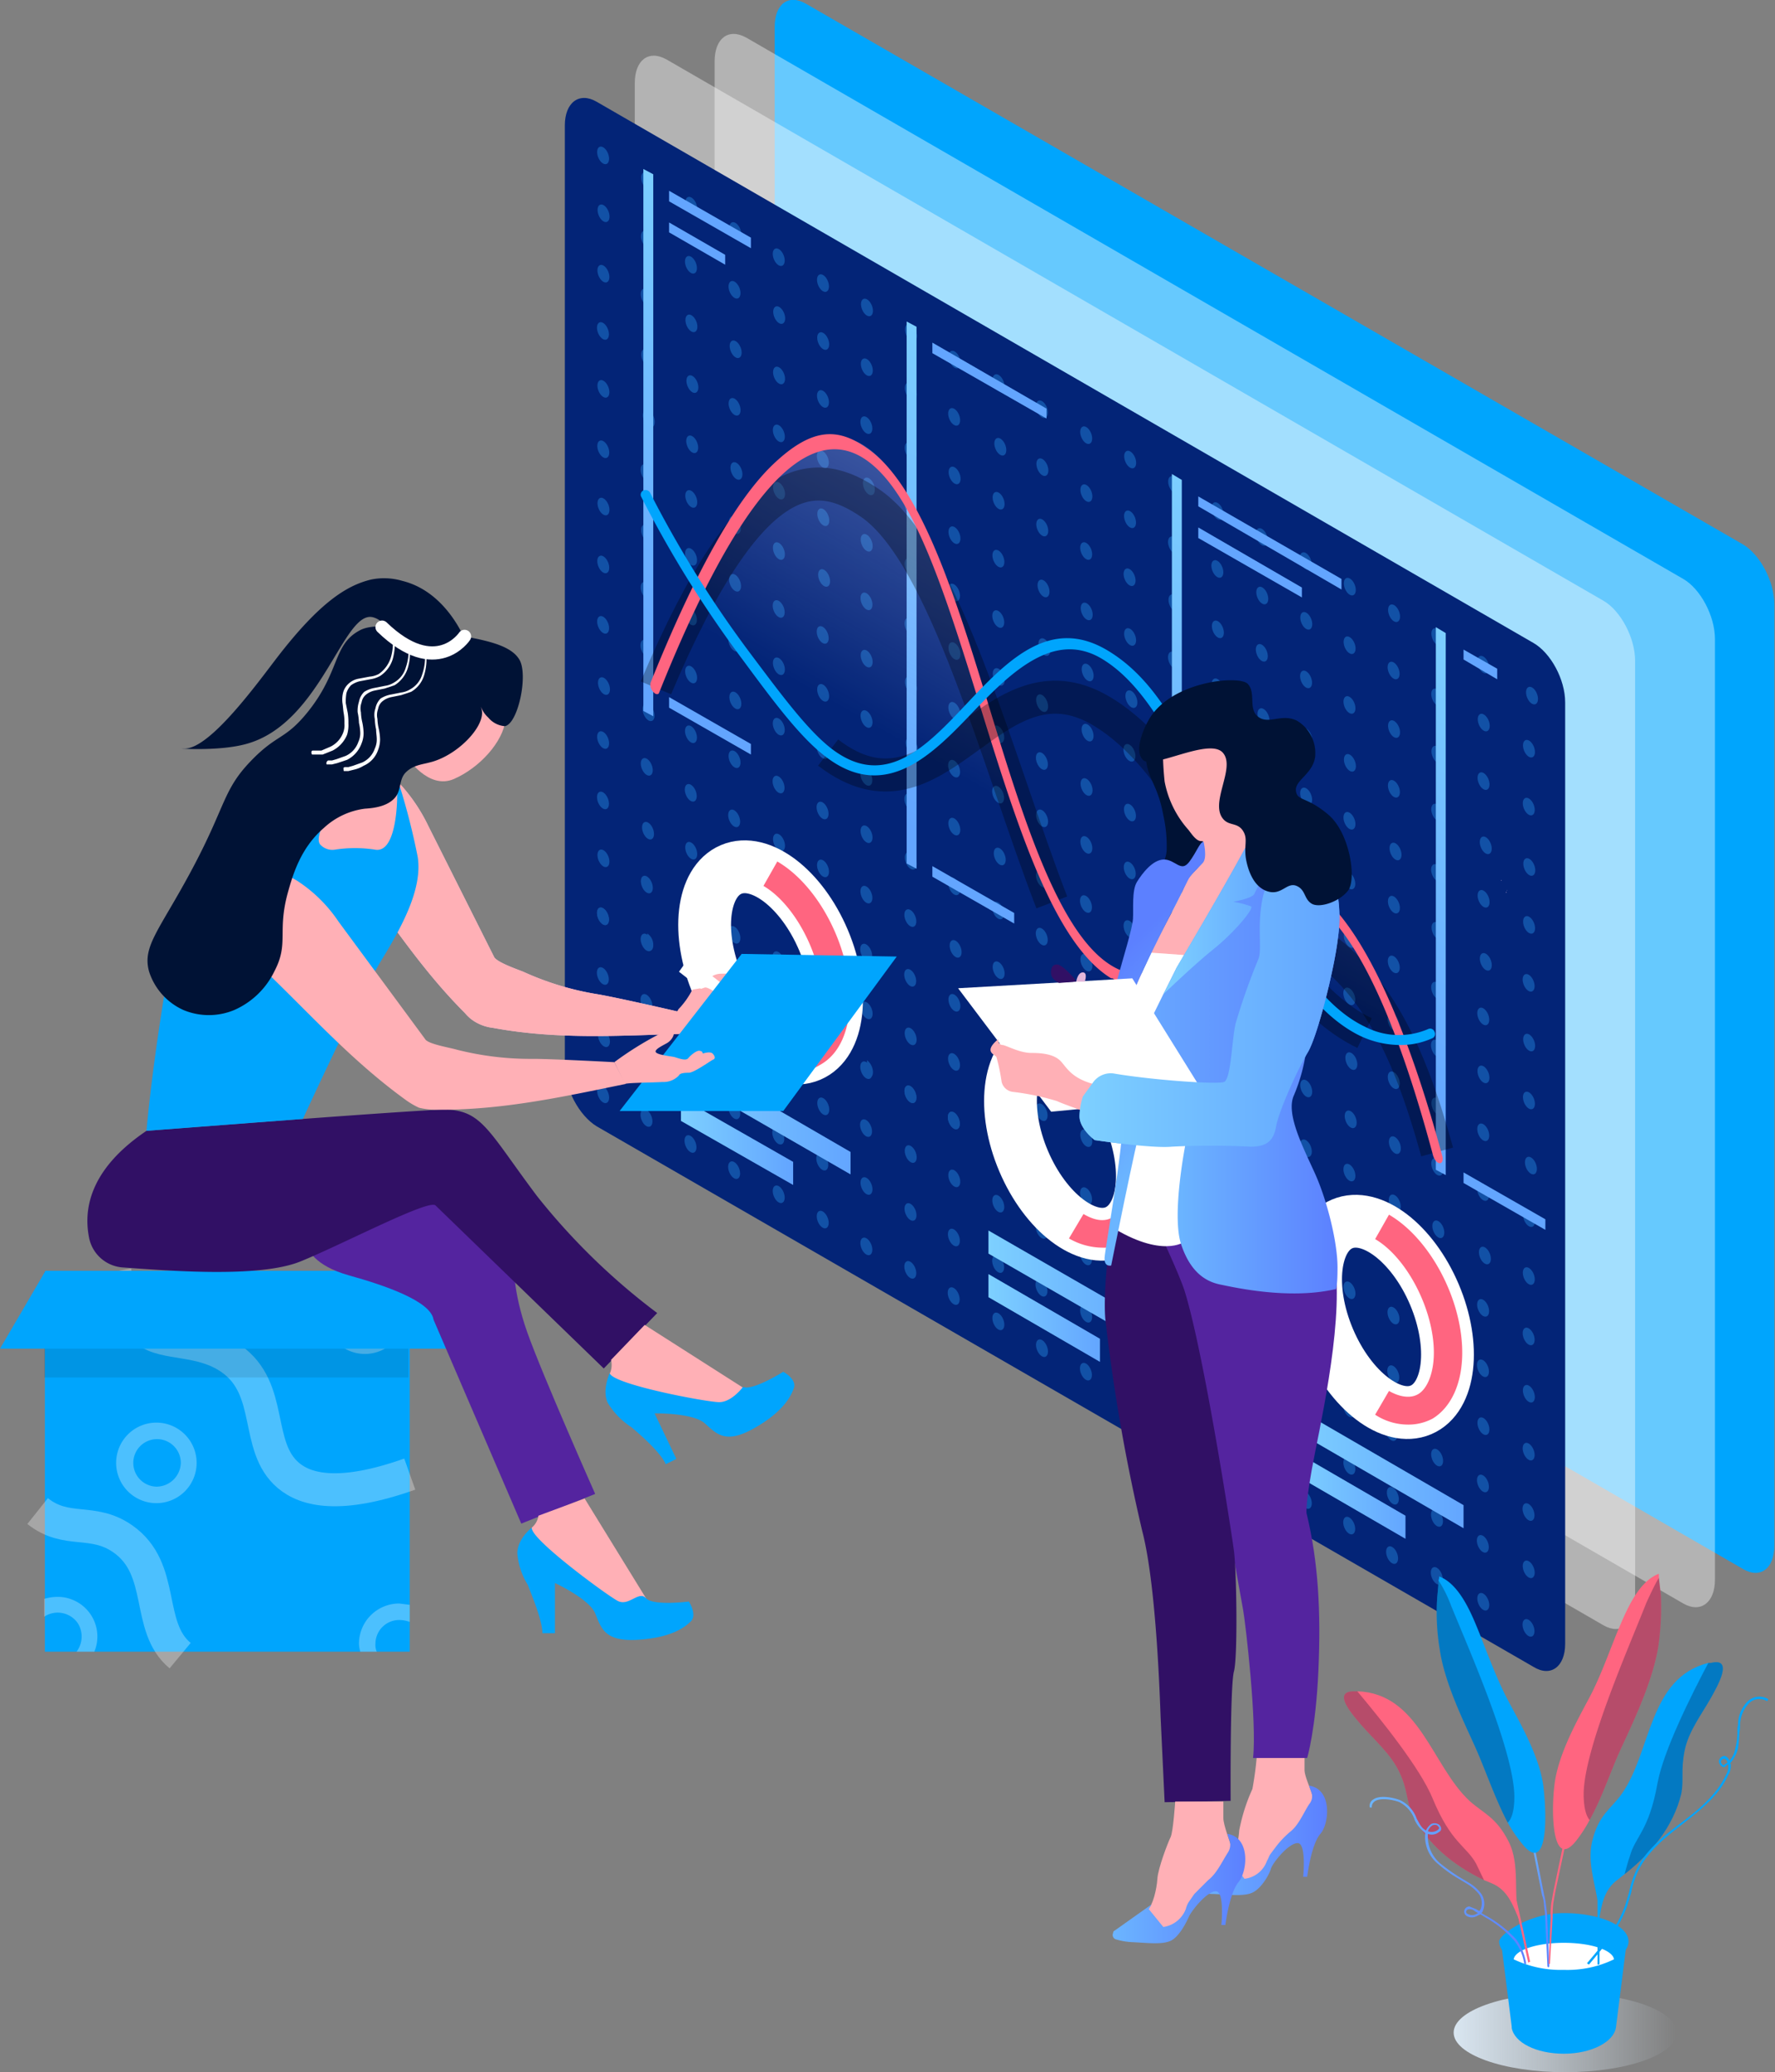 <svg xmlns="http://www.w3.org/2000/svg" xmlns:xlink="http://www.w3.org/1999/xlink" viewBox="0 0 269 313.9"><rect x="0" y="0" width="269" height="313.9" fill="#808080" stroke="none"/><defs><style>.a{fill:#00a5fd;}.ae,.aj,.b{fill:#fff;}.ab,.ac,.ad,.ae,.af,.ag,.ap,.b{isolation:isolate;}.b{opacity:0.4;}.c{fill:#032477;}.d{fill:#1251a6;}.ab,.ac,.ad,.af,.an,.ax,.e{fill:none;}.af,.an,.e{stroke:#fff;}.e{stroke-miterlimit:10;stroke-width:8px;}.f{fill:#ff6580;}.g{fill:url(#a);}.h{fill:url(#b);}.i{fill:url(#c);}.j{fill:url(#d);}.k{fill:url(#e);}.l{fill:url(#f);}.m{fill:url(#g);}.n{fill:url(#h);}.o{fill:url(#i);}.p{fill:url(#j);}.q{fill:url(#k);}.r{fill:url(#l);}.s{fill:url(#m);}.t{fill:url(#n);}.u{fill:url(#o);}.v{fill:url(#p);}.w{fill:url(#q);}.x{fill:url(#r);}.y{fill:url(#s);}.z{fill:url(#t);}.aa{fill:url(#u);}.ab,.ac,.ad,.af,.an{stroke-miterlimit:10;}.ab,.ac,.ad,.af{stroke-width:5px;}.ab,.ac,.ad,.ae,.af,.ap{opacity:0.3;}.ab{stroke:url(#v);}.ac{stroke:url(#w);}.ad{stroke:url(#x);}.ag{fill:#020305;opacity:0.1;}.ah{fill:#e3b7da;}.ai{fill:#ffb0b6;}.ak{fill:#54249f;}.al{fill:#311065;}.am{fill:#001235;}.an{stroke-linecap:round;stroke-width:2px;}.ao{fill:url(#y);}.ap{fill:#0c1238;}.aq{fill:url(#z);}.ar{fill:url(#aa);}.as{fill:url(#ab);}.at{fill:url(#ac);}.au{fill:url(#ad);}.av{fill:url(#ae);}.aw{fill:url(#af);}.ay{fill:#e7c0df;}.az{fill:url(#ag);}.ba{fill:url(#ah);}</style><linearGradient id="a" x1="-832.08" y1="-3449.51" x2="-802.4" y2="-3449.51" gradientTransform="matrix(0.87, 0.5, 0, -1.15, 827.02, -3389.57)" gradientUnits="userSpaceOnUse"><stop offset="0" stop-color="#7dd0ff"/><stop offset="1" stop-color="#63a5ff"/></linearGradient><linearGradient id="b" x1="-832.08" y1="-3455.29" x2="-812.53" y2="-3455.29" xlink:href="#a"/><linearGradient id="c" x1="-778.3" y1="-3449.51" x2="-748.61" y2="-3449.51" xlink:href="#a"/><linearGradient id="d" x1="-778.3" y1="-3455.28" x2="-758.74" y2="-3455.28" xlink:href="#a"/><linearGradient id="e" x1="-724.87" y1="-3449.66" x2="-695.18" y2="-3449.66" xlink:href="#a"/><linearGradient id="f" x1="-724.87" y1="-3455.43" x2="-705.31" y2="-3455.43" xlink:href="#a"/><linearGradient id="g" x1="-837.69" y1="-3331.19" x2="-837.69" y2="-3401.15" xlink:href="#a"/><linearGradient id="h" x1="-826.91" y1="-3330.94" x2="-826.91" y2="-3332.29" xlink:href="#a"/><linearGradient id="i" x1="-826.91" y1="-3397.37" x2="-826.91" y2="-3398.73" xlink:href="#a"/><linearGradient id="j" x1="-829.17" y1="-3335.1" x2="-829.17" y2="-3336.43" xlink:href="#a"/><linearGradient id="k" x1="-791.8" y1="-3331.2" x2="-791.8" y2="-3401.16" xlink:href="#a"/><linearGradient id="l" x1="-778.24" y1="-3330.92" x2="-778.24" y2="-3332.28" xlink:href="#a"/><linearGradient id="m" x1="-781.02" y1="-3399.58" x2="-781.02" y2="-3400.93" xlink:href="#a"/><linearGradient id="n" x1="-745.56" y1="-3331.18" x2="-745.56" y2="-3401.13" xlink:href="#a"/><linearGradient id="o" x1="-729.39" y1="-3330.96" x2="-729.39" y2="-3332.3" xlink:href="#a"/><linearGradient id="p" x1="-734.78" y1="-3399.55" x2="-734.78" y2="-3400.91" xlink:href="#a"/><linearGradient id="q" x1="-732.87" y1="-3335.04" x2="-732.87" y2="-3336.39" xlink:href="#a"/><linearGradient id="r" x1="-699.67" y1="-3331.31" x2="-699.67" y2="-3401.26" xlink:href="#a"/><linearGradient id="s" x1="-692.71" y1="-3330.94" x2="-692.71" y2="-3332.27" xlink:href="#a"/><linearGradient id="t" x1="-688.54" y1="-3399.53" x2="-688.54" y2="-3400.88" xlink:href="#a"/><linearGradient id="u" x1="-768.13" y1="-3390.3" x2="-768.13" y2="-3331" gradientTransform="matrix(0.87, 0.5, 0, -1.15, 936.88, -3349.99)" gradientUnits="userSpaceOnUse"><stop offset="0" stop-color="#b9c4ff" stop-opacity="0"/><stop offset="1" stop-color="#b9c4ff" stop-opacity="0.5"/></linearGradient><linearGradient id="v" x1="-724.73" y1="-3377.35" x2="-724.73" y2="-3399.25" gradientTransform="matrix(0.87, 0.5, 0, -1.15, 936.88, -3349.99)" gradientUnits="userSpaceOnUse"><stop offset="0"/><stop offset="1"/></linearGradient><linearGradient id="w" x1="-801.91" y1="-3353.86" x2="-801.91" y2="-3397.97" xlink:href="#v"/><linearGradient id="x" x1="-806.62" y1="-3384.16" x2="-712.19" y2="-3384.16" xlink:href="#v"/><linearGradient id="y" x1="330.15" y1="21.52" x2="363.9" y2="21.52" gradientTransform="matrix(1, 0, 0, -1, -109.86, 329.42)" gradientUnits="userSpaceOnUse"><stop offset="0" stop-color="#d9e6f1"/><stop offset="1" stop-color="#d9e6f1" stop-opacity="0"/></linearGradient><linearGradient id="z" x1="342.03" y1="41.01" x2="344.7" y2="41.01" gradientTransform="matrix(1, 0, 0, -1, 0, 369)" gradientUnits="userSpaceOnUse"><stop offset="0" stop-color="#6bb5ff"/><stop offset="1" stop-color="#5c80ff"/></linearGradient><linearGradient id="aa" x1="317.46" y1="44.6" x2="341.25" y2="44.6" xlink:href="#z"/><linearGradient id="ab" x1="290.9" y1="50.6" x2="310.99" y2="50.6" xlink:href="#z"/><linearGradient id="ac" x1="273.53" y1="179.49" x2="312.86" y2="179.49" xlink:href="#z"/><linearGradient id="ad" x1="286.25" y1="190.98" x2="303.11" y2="190.98" gradientTransform="matrix(1, 0, 0, -1, 0, 369)" xlink:href="#a"/><linearGradient id="ae" x1="292.47" y1="161.9" x2="274.88" y2="180.53" xlink:href="#z"/><linearGradient id="af" x1="288.37" y1="151.67" x2="312.65" y2="151.67" xlink:href="#z"/><linearGradient id="ag" x1="273.52" y1="178.01" x2="312.86" y2="178.01" gradientTransform="matrix(1, 0, 0, -1, 0, 369)" xlink:href="#a"/><linearGradient id="ah" x1="278.52" y1="43.33" x2="298.62" y2="43.33" xlink:href="#z"/></defs><path class="a" d="M374.1,277.3l-142-82c-2.7-1.5-4.8-5.5-4.8-9V43.7c0-3.5,2.1-5.1,4.8-3.5l142,81.9c2.6,1.6,4.7,5.6,4.7,9.1V273.7C378.8,277.2,376.7,278.8,374.1,277.3Z" transform="translate(-109.9 -39.6)"/><path class="b" d="M365,282.5l-142-82c-2.6-1.5-4.8-5.6-4.8-9.1V48.9c0-3.5,2.1-5.1,4.8-3.6l142,82c2.6,1.5,4.8,5.6,4.8,9.1V278.9C369.8,282.4,367.6,284,365,282.5Z" transform="translate(-109.9 -39.6)"/><path class="b" d="M352.9,285.8l-142-82c-2.6-1.5-4.8-5.6-4.8-9.1V52.2c0-3.5,2.1-5.1,4.8-3.6l142,82c2.6,1.5,4.8,5.6,4.8,9.1V282.2C357.7,285.7,355.5,287.3,352.9,285.8Z" transform="translate(-109.9 -39.6)"/><path class="c" d="M342.3,292.1l-142-81.9c-2.6-1.6-4.8-5.6-4.8-9.1V58.6c0-3.5,2.2-5.1,4.8-3.6l142,82c2.6,1.5,4.8,5.5,4.8,9V288.6C347.1,292.1,344.9,293.7,342.3,292.1Z" transform="translate(-109.9 -39.6)"/><ellipse class="d" cx="201.3" cy="63" rx="0.8" ry="1.4" transform="translate(-118.9 39.8) rotate(-21.8)"/><ellipse class="d" cx="201.3" cy="71.8" rx="0.8" ry="1.4" transform="translate(-122.1 40.4) rotate(-21.8)"/><ellipse class="d" cx="201.3" cy="80.9" rx="0.8" ry="1.4" transform="translate(-125.5 41.1) rotate(-21.8)"/><ellipse class="d" cx="201.3" cy="89.6" rx="0.8" ry="1.4" transform="translate(-128.8 41.7) rotate(-21.8)"/><ellipse class="d" cx="201.3" cy="98.4" rx="0.8" ry="1.4" transform="translate(-132 42.3) rotate(-21.8)"/><ellipse class="d" cx="201.3" cy="107.5" rx="0.8" ry="1.4" transform="translate(-135.4 43) rotate(-21.8)"/><ellipse class="d" cx="201.3" cy="116.2" rx="0.8" ry="1.4" transform="translate(-138.6 43.6) rotate(-21.8)"/><ellipse class="d" cx="201.3" cy="125" rx="0.8" ry="1.4" transform="translate(-141.9 44.2) rotate(-21.8)"/><ellipse class="d" cx="201.3" cy="134.1" rx="0.8" ry="1.4" transform="translate(-145.3 44.9) rotate(-21.8)"/><ellipse class="d" cx="201.3" cy="142.9" rx="0.8" ry="1.4" transform="matrix(0.93, -0.37, 0.37, 0.93, -148.55, 45.51)"/><ellipse class="d" cx="201.3" cy="151.6" rx="0.8" ry="1.4" transform="translate(-151.8 46.1) rotate(-21.8)"/><ellipse class="d" cx="201.3" cy="160.7" rx="0.8" ry="1.4" transform="translate(-155.2 46.8) rotate(-21.8)"/><ellipse class="d" cx="201.3" cy="169.5" rx="0.8" ry="1.4" transform="translate(-158.4 47.4) rotate(-21.8)"/><ellipse class="d" cx="201.3" cy="178.2" rx="0.8" ry="1.4" transform="translate(-161.7 48.1) rotate(-21.8)"/><ellipse class="d" cx="207.9" cy="66.9" rx="0.8" ry="1.4" transform="translate(-119.8 42.5) rotate(-21.8)"/><ellipse class="d" cx="207.9" cy="75.7" rx="0.8" ry="1.4" transform="translate(-123.1 43.2) rotate(-21.8)"/><ellipse class="d" cx="207.9" cy="84.5" rx="0.8" ry="1.4" transform="translate(-126.4 43.8) rotate(-21.8)"/><ellipse class="d" cx="207.9" cy="93.6" rx="0.8" ry="1.4" transform="translate(-129.7 44.5) rotate(-21.8)"/><ellipse class="d" cx="208.2" cy="103" rx="0.8" ry="1.4" transform="translate(-133.2 44.7) rotate(-21.7)"/><ellipse class="d" cx="207.9" cy="111.1" rx="0.8" ry="1.4" transform="translate(-136.3 45.7) rotate(-21.8)"/><ellipse class="d" cx="207.9" cy="120.2" rx="0.8" ry="1.4" transform="translate(-139.6 46.4) rotate(-21.8)"/><ellipse class="d" cx="207.9" cy="128.9" rx="0.8" ry="1.4" transform="translate(-142.9 47) rotate(-21.8)"/><ellipse class="d" cx="207.9" cy="137.7" rx="0.8" ry="1.4" transform="translate(-146.2 47.6) rotate(-21.8)"/><ellipse class="d" cx="208.1" cy="147.5" rx="0.8" ry="1.4" transform="translate(-149.6 47.8) rotate(-21.7)"/><ellipse class="d" cx="207.9" cy="155.6" rx="0.8" ry="1.4" transform="translate(-152.8 48.9) rotate(-21.8)"/><ellipse class="d" cx="208.1" cy="165.4" rx="0.8" ry="1.4" transform="translate(-156.3 49.1) rotate(-21.7)"/><ellipse class="d" cx="207.9" cy="173.4" rx="0.8" ry="1.4" transform="translate(-159.4 50.2) rotate(-21.8)"/><ellipse class="d" cx="207.9" cy="182.2" rx="0.8" ry="1.4" transform="translate(-162.7 50.8) rotate(-21.8)"/><ellipse class="d" cx="214.6" cy="70.6" rx="0.8" ry="1.4" transform="translate(-120.7 45.3) rotate(-21.8)"/><ellipse class="d" cx="214.6" cy="79.6" rx="0.8" ry="1.4" transform="translate(-124.1 45.9) rotate(-21.8)"/><ellipse class="d" cx="214.6" cy="88.4" rx="0.8" ry="1.4" transform="translate(-127.3 46.6) rotate(-21.8)"/><ellipse class="d" cx="214.6" cy="97.2" rx="0.8" ry="1.4" transform="matrix(0.93, -0.37, 0.37, 0.93, -130.61, 47.19)"/><ellipse class="d" cx="214.8" cy="106.9" rx="0.8" ry="1.4" transform="translate(-134.2 47.4) rotate(-21.7)"/><ellipse class="d" cx="214.6" cy="115" rx="0.8" ry="1.4" transform="translate(-137.2 48.5) rotate(-21.8)"/><ellipse class="d" cx="214.6" cy="123.8" rx="0.8" ry="1.4" transform="translate(-140.5 49.1) rotate(-21.8)"/><ellipse class="d" cx="214.6" cy="132.9" rx="0.8" ry="1.4" transform="translate(-143.9 49.7) rotate(-21.8)"/><ellipse class="d" cx="214.6" cy="141.6" rx="0.8" ry="1.4" transform="translate(-147.1 50.4) rotate(-21.8)"/><ellipse class="d" cx="214.6" cy="150.7" rx="0.8" ry="1.4" transform="translate(-150.5 51) rotate(-21.8)"/><ellipse class="d" cx="214.6" cy="159.5" rx="0.8" ry="1.4" transform="translate(-153.8 51.7) rotate(-21.8)"/><ellipse class="d" cx="214.6" cy="168.3" rx="0.8" ry="1.4" transform="translate(-157 52.3) rotate(-21.8)"/><ellipse class="d" cx="214.6" cy="177.3" rx="0.8" ry="1.4" transform="translate(-160.4 52.9) rotate(-21.8)"/><ellipse class="d" cx="214.6" cy="186.1" rx="0.8" ry="1.4" transform="translate(-163.7 53.6) rotate(-21.8)"/><ellipse class="d" cx="221.3" cy="74.5" rx="0.8" ry="1.4" transform="translate(-121.7 48) rotate(-21.8)"/><ellipse class="d" cx="221.2" cy="83.3" rx="0.8" ry="1.4" transform="translate(-125 48.7) rotate(-21.8)"/><ellipse class="d" cx="221.3" cy="92.4" rx="0.8" ry="1.4" transform="translate(-128.3 49.3) rotate(-21.8)"/><ellipse class="d" cx="221.2" cy="101.1" rx="0.8" ry="1.4" transform="translate(-131.6 49.9) rotate(-21.8)"/><ellipse class="d" cx="221.5" cy="110.9" rx="0.8" ry="1.4" transform="translate(-135.2 50.2) rotate(-21.7)"/><ellipse class="d" cx="221.2" cy="119" rx="0.8" ry="1.4" transform="translate(-138.2 51.2) rotate(-21.8)"/><ellipse class="d" cx="221.3" cy="127.7" rx="0.8" ry="1.4" transform="translate(-141.5 51.9) rotate(-21.8)"/><ellipse class="d" cx="221.2" cy="136.8" rx="0.8" ry="1.4" transform="translate(-144.9 52.5) rotate(-21.8)"/><ellipse class="d" cx="221.3" cy="145.6" rx="0.8" ry="1.4" transform="translate(-148.1 53.1) rotate(-21.8)"/><ellipse class="d" cx="221.2" cy="154.4" rx="0.8" ry="1.4" transform="translate(-151.4 53.8) rotate(-21.8)"/><ellipse class="d" cx="221.2" cy="163.4" rx="0.8" ry="1.4" transform="translate(-154.8 54.4) rotate(-21.8)"/><ellipse class="d" cx="221.2" cy="172.2" rx="0.8" ry="1.4" transform="translate(-158 55) rotate(-21.8)"/><ellipse class="d" cx="221.2" cy="181" rx="0.8" ry="1.4" transform="translate(-161.3 55.7) rotate(-21.8)"/><ellipse class="d" cx="221.2" cy="190.1" rx="0.8" ry="1.4" transform="translate(-164.7 56.3) rotate(-21.8)"/><ellipse class="d" cx="227.9" cy="78.4" rx="0.8" ry="1.4" transform="translate(-122.7 50.8) rotate(-21.8)"/><ellipse class="d" cx="227.9" cy="87.2" rx="0.8" ry="1.4" transform="translate(-125.9 51.4) rotate(-21.8)"/><ellipse class="d" cx="227.9" cy="96.3" rx="0.8" ry="1.4" transform="translate(-129.3 52.1) rotate(-21.8)"/><ellipse class="d" cx="227.9" cy="105.1" rx="0.8" ry="1.4" transform="translate(-132.6 52.7) rotate(-21.8)"/><ellipse class="d" cx="227.9" cy="113.8" rx="0.8" ry="1.4" transform="translate(-135.8 53.3) rotate(-21.8)"/><ellipse class="d" cx="227.9" cy="122.9" rx="0.8" ry="1.4" transform="translate(-139.2 54) rotate(-21.8)"/><ellipse class="d" cx="227.9" cy="131.7" rx="0.8" ry="1.4" transform="translate(-142.5 54.6) rotate(-21.8)"/><ellipse class="d" cx="227.9" cy="140.4" rx="0.8" ry="1.4" transform="translate(-145.7 55.2) rotate(-21.8)"/><ellipse class="d" cx="227.9" cy="149.5" rx="0.8" ry="1.4" transform="translate(-149.1 55.9) rotate(-21.8)"/><ellipse class="d" cx="227.9" cy="158.3" rx="0.8" ry="1.4" transform="translate(-152.4 56.5) rotate(-21.8)"/><ellipse class="d" cx="227.9" cy="167.1" rx="0.8" ry="1.4" transform="translate(-155.6 57.1) rotate(-21.8)"/><ellipse class="d" cx="227.9" cy="176.1" rx="0.8" ry="1.4" transform="translate(-159 57.8) rotate(-21.8)"/><ellipse class="d" cx="227.9" cy="184.9" rx="0.8" ry="1.4" transform="translate(-162.3 58.4) rotate(-21.8)"/><ellipse class="d" cx="227.9" cy="193.7" rx="0.8" ry="1.4" transform="translate(-165.5 59.1) rotate(-21.8)"/><ellipse class="d" cx="234.6" cy="82.4" rx="0.8" ry="1.4" transform="translate(-123.7 53.5) rotate(-21.8)"/><ellipse class="d" cx="234.6" cy="91.1" rx="0.8" ry="1.4" transform="translate(-126.9 54.2) rotate(-21.8)"/><ellipse class="d" cx="234.6" cy="99.9" rx="0.8" ry="1.4" transform="translate(-130.2 54.8) rotate(-21.8)"/><ellipse class="d" cx="234.6" cy="109" rx="0.8" ry="1.4" transform="translate(-133.6 55.5) rotate(-21.8)"/><ellipse class="d" cx="234.6" cy="117.8" rx="0.8" ry="1.4" transform="translate(-136.8 56.1) rotate(-21.8)"/><ellipse class="d" cx="234.6" cy="126.5" rx="0.8" ry="1.4" transform="matrix(0.93, -0.37, 0.37, 0.93, -140.09, 56.71)"/><ellipse class="d" cx="234.6" cy="135.6" rx="0.8" ry="1.4" transform="translate(-143.5 57.4) rotate(-21.8)"/><ellipse class="d" cx="234.6" cy="144.4" rx="0.8" ry="1.4" transform="translate(-146.7 58) rotate(-21.8)"/><ellipse class="d" cx="234.6" cy="153.1" rx="0.8" ry="1.4" transform="translate(-150 58.6) rotate(-21.8)"/><ellipse class="d" cx="234.6" cy="162.2" rx="0.8" ry="1.4" transform="translate(-153.4 59.3) rotate(-21.8)"/><ellipse class="d" cx="234.6" cy="171" rx="0.8" ry="1.4" transform="translate(-156.6 59.9) rotate(-21.8)"/><ellipse class="d" cx="234.6" cy="179.8" rx="0.8" ry="1.4" transform="translate(-159.9 60.5) rotate(-21.8)"/><ellipse class="d" cx="234.6" cy="188.8" rx="0.8" ry="1.4" transform="translate(-163.3 61.2) rotate(-21.8)"/><ellipse class="d" cx="234.6" cy="197.6" rx="0.8" ry="1.4" transform="translate(-166.5 61.8) rotate(-21.8)"/><ellipse class="d" cx="241.2" cy="86" rx="0.8" ry="1.4" transform="translate(-124.5 56.3) rotate(-21.8)"/><ellipse class="d" cx="241.2" cy="95.1" rx="0.8" ry="1.4" transform="translate(-127.9 56.9) rotate(-21.8)"/><ellipse class="d" cx="241.2" cy="103.8" rx="0.8" ry="1.4" transform="translate(-131.2 57.6) rotate(-21.8)"/><ellipse class="d" cx="241.5" cy="113.3" rx="0.8" ry="1.4" transform="translate(-134.6 57.7) rotate(-21.7)"/><ellipse class="d" cx="241.2" cy="121.7" rx="0.8" ry="1.4" transform="translate(-137.8 58.8) rotate(-21.8)"/><ellipse class="d" cx="241.2" cy="130.5" rx="0.8" ry="1.4" transform="translate(-141.1 59.5) rotate(-21.8)"/><ellipse class="d" cx="241.2" cy="139.2" rx="0.8" ry="1.4" transform="translate(-144.3 60.1) rotate(-21.8)"/><ellipse class="d" cx="241.2" cy="148.3" rx="0.8" ry="1.4" transform="translate(-147.7 60.8) rotate(-21.8)"/><ellipse class="d" cx="241.2" cy="157.1" rx="0.8" ry="1.4" transform="translate(-151 61.4) rotate(-21.8)"/><ellipse class="d" cx="241.2" cy="165.8" rx="0.8" ry="1.4" transform="translate(-154.2 62) rotate(-21.8)"/><ellipse class="d" cx="241.2" cy="174.9" rx="0.8" ry="1.4" transform="translate(-157.6 62.7) rotate(-21.8)"/><ellipse class="d" cx="241.2" cy="183.7" rx="0.8" ry="1.4" transform="translate(-160.9 63.3) rotate(-21.8)"/><ellipse class="d" cx="241.2" cy="192.5" rx="0.8" ry="1.4" transform="translate(-164.1 63.9) rotate(-21.8)"/><ellipse class="d" cx="241.2" cy="201.5" rx="0.8" ry="1.4" transform="translate(-167.5 64.6) rotate(-21.8)"/><ellipse class="d" cx="247.9" cy="89.9" rx="0.8" ry="1.4" transform="translate(-125.5 59) rotate(-21.8)"/><ellipse class="d" cx="247.9" cy="98.7" rx="0.8" ry="1.4" transform="translate(-128.8 59.7) rotate(-21.8)"/><ellipse class="d" cx="247.9" cy="107.8" rx="0.8" ry="1.4" transform="translate(-132.2 60.3) rotate(-21.8)"/><ellipse class="d" cx="247.9" cy="116.5" rx="0.8" ry="1.4" transform="translate(-135.4 60.9) rotate(-21.8)"/><ellipse class="d" cx="247.9" cy="125.3" rx="0.8" ry="1.4" transform="translate(-138.7 61.6) rotate(-21.8)"/><ellipse class="d" cx="247.9" cy="134.4" rx="0.8" ry="1.4" transform="translate(-142.1 62.2) rotate(-21.8)"/><ellipse class="d" cx="247.9" cy="143.2" rx="0.8" ry="1.4" transform="translate(-145.3 62.9) rotate(-21.8)"/><ellipse class="d" cx="247.9" cy="151.9" rx="0.8" ry="1.4" transform="matrix(0.93, -0.37, 0.37, 0.93, -148.58, 63.48)"/><ellipse class="d" cx="247.9" cy="161" rx="0.8" ry="1.4" transform="translate(-152 64.1) rotate(-21.8)"/><ellipse class="d" cx="247.9" cy="169.8" rx="0.8" ry="1.4" transform="translate(-155.2 64.8) rotate(-21.8)"/><ellipse class="d" cx="247.9" cy="178.5" rx="0.8" ry="1.4" transform="translate(-158.5 65.4) rotate(-21.8)"/><ellipse class="d" cx="247.9" cy="187.6" rx="0.8" ry="1.4" transform="translate(-161.9 66) rotate(-21.8)"/><ellipse class="d" cx="247.9" cy="196.4" rx="0.8" ry="1.4" transform="translate(-165.1 66.7) rotate(-21.8)"/><ellipse class="d" cx="247.9" cy="205.2" rx="0.8" ry="1.4" transform="translate(-168.4 67.3) rotate(-21.8)"/><ellipse class="d" cx="254.5" cy="93.9" rx="0.8" ry="1.4" transform="translate(-126.5 61.8) rotate(-21.8)"/><ellipse class="d" cx="254.5" cy="102.6" rx="0.8" ry="1.4" transform="translate(-129.8 62.4) rotate(-21.8)"/><ellipse class="d" cx="254.5" cy="111.4" rx="0.8" ry="1.4" transform="translate(-133 63.1) rotate(-21.8)"/><ellipse class="d" cx="254.5" cy="120.5" rx="0.8" ry="1.4" transform="translate(-136.4 63.7) rotate(-21.8)"/><ellipse class="d" cx="254.5" cy="129.2" rx="0.8" ry="1.4" transform="translate(-139.7 64.3) rotate(-21.8)"/><ellipse class="d" cx="254.5" cy="138" rx="0.8" ry="1.4" transform="translate(-142.9 65) rotate(-21.8)"/><ellipse class="d" cx="254.5" cy="147.1" rx="0.8" ry="1.4" transform="translate(-146.3 65.6) rotate(-21.8)"/><ellipse class="d" cx="254.5" cy="155.9" rx="0.8" ry="1.4" transform="translate(-149.6 66.2) rotate(-21.8)"/><ellipse class="d" cx="254.5" cy="164.6" rx="0.8" ry="1.4" transform="translate(-152.8 66.9) rotate(-21.8)"/><ellipse class="d" cx="254.5" cy="173.7" rx="0.8" ry="1.4" transform="translate(-156.2 67.5) rotate(-21.8)"/><ellipse class="d" cx="254.7" cy="183.3" rx="0.8" ry="1.4" transform="translate(-159.6 67.6) rotate(-21.7)"/><ellipse class="d" cx="254.5" cy="191.3" rx="0.8" ry="1.4" transform="translate(-162.7 68.8) rotate(-21.8)"/><ellipse class="d" cx="254.5" cy="200.3" rx="0.8" ry="1.4" transform="translate(-166.1 69.4) rotate(-21.8)"/><ellipse class="d" cx="254.5" cy="209.1" rx="0.8" ry="1.4" transform="translate(-169.4 70.1) rotate(-21.8)"/><ellipse class="d" cx="261.2" cy="97.5" rx="0.8" ry="1.4" transform="translate(-127.4 64.5) rotate(-21.8)"/><ellipse class="d" cx="261.2" cy="106.6" rx="0.8" ry="1.4" transform="matrix(0.93, -0.37, 0.37, 0.93, -130.76, 65.18)"/><ellipse class="d" cx="261.2" cy="115.3" rx="0.8" ry="1.4" transform="translate(-134 65.8) rotate(-21.8)"/><ellipse class="d" cx="261.2" cy="124.1" rx="0.8" ry="1.4" transform="translate(-137.3 66.4) rotate(-21.8)"/><ellipse class="d" cx="261.2" cy="133.2" rx="0.8" ry="1.4" transform="translate(-140.7 67.1) rotate(-21.8)"/><ellipse class="d" cx="261.2" cy="142" rx="0.8" ry="1.4" transform="translate(-143.9 67.7) rotate(-21.8)"/><ellipse class="d" cx="261.2" cy="150.7" rx="0.8" ry="1.4" transform="translate(-147.2 68.3) rotate(-21.8)"/><ellipse class="d" cx="261.2" cy="159.8" rx="0.8" ry="1.4" transform="translate(-150.6 69) rotate(-21.8)"/><ellipse class="d" cx="261.4" cy="169.4" rx="0.8" ry="1.4" transform="translate(-154 69) rotate(-21.7)"/><ellipse class="d" cx="261.2" cy="177.3" rx="0.8" ry="1.4" transform="translate(-157.1 70.3) rotate(-21.8)"/><ellipse class="d" cx="261.2" cy="186.4" rx="0.8" ry="1.4" transform="translate(-160.4 70.9) rotate(-21.8)"/><ellipse class="d" cx="261.2" cy="195.2" rx="0.8" ry="1.4" transform="translate(-163.7 71.5) rotate(-21.8)"/><ellipse class="d" cx="261.2" cy="204.3" rx="0.8" ry="1.4" transform="translate(-167.1 72.2) rotate(-21.8)"/><ellipse class="d" cx="261.2" cy="213" rx="0.8" ry="1.4" transform="translate(-170.3 72.8) rotate(-21.8)"/><ellipse class="d" cx="267.8" cy="101.4" rx="0.8" ry="1.4" transform="translate(-128.4 67.3) rotate(-21.8)"/><ellipse class="d" cx="267.8" cy="110.2" rx="0.8" ry="1.4" transform="translate(-131.6 67.9) rotate(-21.8)"/><ellipse class="d" cx="267.8" cy="119.3" rx="0.8" ry="1.4" transform="translate(-135 68.6) rotate(-21.8)"/><ellipse class="d" cx="267.8" cy="128" rx="0.8" ry="1.4" transform="matrix(0.93, -0.37, 0.37, 0.93, -138.27, 69.19)"/><ellipse class="d" cx="268.1" cy="137.6" rx="0.8" ry="1.4" transform="translate(-141.7 69.3) rotate(-21.7)"/><ellipse class="d" cx="267.8" cy="145.9" rx="0.8" ry="1.4" transform="translate(-144.9 70.5) rotate(-21.8)"/><ellipse class="d" cx="267.8" cy="154.7" rx="0.8" ry="1.4" transform="translate(-148.2 71.1) rotate(-21.8)"/><ellipse class="d" cx="267.8" cy="163.4" rx="0.8" ry="1.4" transform="translate(-151.4 71.7) rotate(-21.8)"/><ellipse class="d" cx="267.8" cy="172.5" rx="0.8" ry="1.4" transform="translate(-154.8 72.4) rotate(-21.8)"/><ellipse class="d" cx="267.8" cy="181.3" rx="0.8" ry="1.4" transform="translate(-158.1 73) rotate(-21.8)"/><ellipse class="d" cx="267.8" cy="190.3" rx="0.8" ry="1.4" transform="translate(-161.4 73.7) rotate(-21.8)"/><ellipse class="d" cx="267.8" cy="199.1" rx="0.8" ry="1.4" transform="translate(-164.7 74.3) rotate(-21.8)"/><ellipse class="d" cx="267.8" cy="207.9" rx="0.8" ry="1.4" transform="translate(-168 74.9) rotate(-21.8)"/><ellipse class="d" cx="267.8" cy="217" rx="0.8" ry="1.4" transform="translate(-171.3 75.6) rotate(-21.8)"/><ellipse class="d" cx="201.3" cy="178.2" rx="0.8" ry="1.4" transform="translate(-161.7 48.1) rotate(-21.8)"/><path class="d" d="M208,181a2.1,2.1,0,0,1,.9,1.8c0,.7-.4,1-.9.7" transform="translate(-109.9 -39.6)"/><ellipse class="d" cx="214.6" cy="186.1" rx="0.8" ry="1.4" transform="translate(-163.7 53.6) rotate(-21.8)"/><ellipse class="d" cx="221.2" cy="190.1" rx="0.8" ry="1.4" transform="translate(-164.7 56.3) rotate(-21.8)"/><path class="d" d="M228,195a2.2,2.2,0,0,1-1-1.8" transform="translate(-109.9 -39.6)"/><ellipse class="d" cx="234.6" cy="197.6" rx="0.8" ry="1.4" transform="translate(-166.5 61.8) rotate(-21.8)"/><path class="d" d="M241.3,200.2a2.4,2.4,0,0,1,.9,1.8c0,.7-.4,1-.9.7" transform="translate(-109.9 -39.6)"/><ellipse class="d" cx="247.9" cy="205.2" rx="0.8" ry="1.4" transform="translate(-168.4 67.3) rotate(-21.8)"/><ellipse class="d" cx="254.5" cy="209.1" rx="0.8" ry="1.4" transform="translate(-169.4 70.1) rotate(-21.8)"/><path class="d" d="M261.2,211.7a2.2,2.2,0,0,1,1,1.8c0,.7-.4,1.1-1,.8" transform="translate(-109.9 -39.6)"/><ellipse class="d" cx="267.8" cy="217" rx="0.8" ry="1.4" transform="translate(-171.3 75.6) rotate(-21.8)"/><ellipse class="d" cx="274.5" cy="105.4" rx="0.8" ry="1.4" transform="translate(-129.4 70) rotate(-21.8)"/><ellipse class="d" cx="274.5" cy="114.1" rx="0.8" ry="1.4" transform="translate(-132.6 70.7) rotate(-21.8)"/><ellipse class="d" cx="274.5" cy="122.9" rx="0.8" ry="1.4" transform="translate(-135.9 71.3) rotate(-21.8)"/><ellipse class="d" cx="274.5" cy="132" rx="0.8" ry="1.4" transform="translate(-139.2 72) rotate(-21.8)"/><ellipse class="d" cx="274.5" cy="140.7" rx="0.8" ry="1.4" transform="matrix(0.93, -0.37, 0.37, 0.93, -142.51, 72.58)"/><ellipse class="d" cx="274.5" cy="149.8" rx="0.8" ry="1.4" transform="matrix(0.93, -0.37, 0.37, 0.93, -145.89, 73.23)"/><ellipse class="d" cx="274.5" cy="158.6" rx="0.8" ry="1.4" transform="translate(-149.1 73.9) rotate(-21.8)"/><ellipse class="d" cx="274.5" cy="167.4" rx="0.8" ry="1.4" transform="translate(-152.4 74.5) rotate(-21.8)"/><ellipse class="d" cx="274.5" cy="176.4" rx="0.8" ry="1.4" transform="translate(-155.8 75.1) rotate(-21.8)"/><ellipse class="d" cx="274.5" cy="185.2" rx="0.8" ry="1.4" transform="translate(-159 75.8) rotate(-21.8)"/><ellipse class="d" cx="274.5" cy="194" rx="0.8" ry="1.4" transform="translate(-162.3 76.4) rotate(-21.8)"/><ellipse class="d" cx="274.5" cy="203" rx="0.8" ry="1.4" transform="translate(-165.7 77) rotate(-21.8)"/><ellipse class="d" cx="274.5" cy="211.8" rx="0.8" ry="1.4" transform="translate(-168.9 77.7) rotate(-21.8)"/><ellipse class="d" cx="274.5" cy="220.6" rx="0.8" ry="1.4" transform="translate(-172.2 78.3) rotate(-21.8)"/><ellipse class="d" cx="281.1" cy="109" rx="0.8" ry="1.4" transform="translate(-130.2 72.8) rotate(-21.8)"/><ellipse class="d" cx="281.1" cy="118.1" rx="0.8" ry="1.4" transform="translate(-133.6 73.4) rotate(-21.8)"/><ellipse class="d" cx="281.1" cy="126.8" rx="0.8" ry="1.4" transform="translate(-136.9 74.1) rotate(-21.8)"/><ellipse class="d" cx="281.1" cy="135.9" rx="0.8" ry="1.4" transform="translate(-140.2 74.7) rotate(-21.8)"/><ellipse class="d" cx="281.1" cy="144.7" rx="0.8" ry="1.4" transform="matrix(0.93, -0.37, 0.37, 0.93, -143.5, 75.34)"/><ellipse class="d" cx="281.1" cy="153.4" rx="0.8" ry="1.4" transform="translate(-146.8 76) rotate(-21.8)"/><ellipse class="d" cx="281.1" cy="162.5" rx="0.8" ry="1.4" transform="translate(-150.1 76.6) rotate(-21.8)"/><ellipse class="d" cx="281.1" cy="171.3" rx="0.8" ry="1.4" transform="translate(-153.4 77.2) rotate(-21.8)"/><ellipse class="d" cx="281.1" cy="180.1" rx="0.8" ry="1.4" transform="translate(-156.7 77.9) rotate(-21.8)"/><ellipse class="d" cx="281.1" cy="189.1" rx="0.8" ry="1.4" transform="translate(-160 78.5) rotate(-21.8)"/><ellipse class="d" cx="281.1" cy="197.9" rx="0.8" ry="1.4" transform="translate(-163.3 79.2) rotate(-21.8)"/><ellipse class="d" cx="281.1" cy="206.7" rx="0.8" ry="1.4" transform="translate(-166.6 79.8) rotate(-21.8)"/><ellipse class="d" cx="281.1" cy="215.8" rx="0.8" ry="1.4" transform="translate(-169.9 80.4) rotate(-21.8)"/><ellipse class="d" cx="281.1" cy="224.5" rx="0.8" ry="1.4" transform="translate(-173.2 81.1) rotate(-21.8)"/><ellipse class="d" cx="287.8" cy="112.9" rx="0.8" ry="1.4" transform="translate(-131.2 75.5) rotate(-21.8)"/><ellipse class="d" cx="287.8" cy="122" rx="0.8" ry="1.4" transform="translate(-134.6 76.2) rotate(-21.8)"/><ellipse class="d" cx="287.8" cy="130.8" rx="0.8" ry="1.4" transform="translate(-137.8 76.8) rotate(-21.8)"/><ellipse class="d" cx="287.8" cy="139.5" rx="0.8" ry="1.4" transform="translate(-141.1 77.4) rotate(-21.8)"/><ellipse class="d" cx="287.8" cy="148.6" rx="0.8" ry="1.4" transform="translate(-144.5 78.1) rotate(-21.8)"/><ellipse class="d" cx="287.8" cy="157.4" rx="0.8" ry="1.4" transform="translate(-147.7 78.7) rotate(-21.8)"/><ellipse class="d" cx="287.8" cy="166.1" rx="0.8" ry="1.4" transform="translate(-151 79.4) rotate(-21.8)"/><ellipse class="d" cx="287.8" cy="175.2" rx="0.8" ry="1.4" transform="translate(-154.4 80) rotate(-21.8)"/><ellipse class="d" cx="287.8" cy="184" rx="0.8" ry="1.4" transform="translate(-157.6 80.6) rotate(-21.8)"/><ellipse class="d" cx="287.8" cy="192.8" rx="0.8" ry="1.4" transform="translate(-160.9 81.3) rotate(-21.8)"/><ellipse class="d" cx="287.8" cy="201.8" rx="0.8" ry="1.4" transform="translate(-164.3 81.9) rotate(-21.8)"/><ellipse class="d" cx="287.8" cy="210.6" rx="0.8" ry="1.4" transform="translate(-167.5 82.5) rotate(-21.8)"/><ellipse class="d" cx="287.8" cy="219.4" rx="0.8" ry="1.4" transform="translate(-170.8 83.2) rotate(-21.8)"/><ellipse class="d" cx="287.8" cy="228.5" rx="0.8" ry="1.4" transform="translate(-174.2 83.8) rotate(-21.8)"/><ellipse class="d" cx="294.4" cy="116.8" rx="0.8" ry="1.4" transform="translate(-132.2 78.3) rotate(-21.8)"/><ellipse class="d" cx="294.4" cy="125.6" rx="0.8" ry="1.4" transform="translate(-135.5 78.9) rotate(-21.8)"/><ellipse class="d" cx="294.4" cy="134.7" rx="0.8" ry="1.4" transform="translate(-138.8 79.6) rotate(-21.8)"/><ellipse class="d" cx="294.4" cy="143.5" rx="0.8" ry="1.4" transform="translate(-142.1 80.2) rotate(-21.8)"/><ellipse class="d" cx="294.4" cy="152.2" rx="0.8" ry="1.4" transform="translate(-145.4 80.8) rotate(-21.8)"/><ellipse class="d" cx="294.4" cy="161.3" rx="0.8" ry="1.4" transform="matrix(0.93, -0.37, 0.37, 0.93, -148.73, 81.48)"/><ellipse class="d" cx="294.4" cy="170.1" rx="0.8" ry="1.4" transform="translate(-152 82.1) rotate(-21.8)"/><ellipse class="d" cx="294.4" cy="178.9" rx="0.8" ry="1.4" transform="translate(-155.3 82.7) rotate(-21.8)"/><ellipse class="d" cx="294.4" cy="187.9" rx="0.8" ry="1.4" transform="translate(-158.6 83.4) rotate(-21.8)"/><ellipse class="d" cx="294.4" cy="196.7" rx="0.8" ry="1.4" transform="translate(-161.9 84) rotate(-21.8)"/><ellipse class="d" cx="294.7" cy="206.4" rx="0.8" ry="1.4" transform="translate(-165.3 84) rotate(-21.7)"/><ellipse class="d" cx="294.4" cy="214.5" rx="0.8" ry="1.4" transform="translate(-168.5 85.3) rotate(-21.8)"/><ellipse class="d" cx="294.4" cy="223.3" rx="0.8" ry="1.4" transform="translate(-171.8 85.9) rotate(-21.8)"/><ellipse class="d" cx="294.4" cy="232.1" rx="0.8" ry="1.4" transform="translate(-175 86.6) rotate(-21.8)"/><ellipse class="d" cx="301.1" cy="120.8" rx="0.8" ry="1.4" transform="translate(-133.2 81) rotate(-21.8)"/><ellipse class="d" cx="301.1" cy="129.6" rx="0.8" ry="1.4" transform="translate(-136.4 81.7) rotate(-21.8)"/><ellipse class="d" cx="301.1" cy="138.3" rx="0.8" ry="1.4" transform="translate(-139.7 82.3) rotate(-21.8)"/><ellipse class="d" cx="301.1" cy="147.4" rx="0.8" ry="1.4" transform="matrix(0.93, -0.37, 0.37, 0.93, -143.08, 82.95)"/><ellipse class="d" cx="301.1" cy="156.2" rx="0.8" ry="1.4" transform="translate(-146.3 83.6) rotate(-21.8)"/><ellipse class="d" cx="301.1" cy="164.9" rx="0.8" ry="1.4" transform="matrix(0.93, -0.37, 0.37, 0.93, -149.6, 84.21)"/><ellipse class="d" cx="301.1" cy="174" rx="0.8" ry="1.4" transform="translate(-153 84.9) rotate(-21.8)"/><ellipse class="d" cx="301.1" cy="182.8" rx="0.8" ry="1.4" transform="translate(-156.2 85.5) rotate(-21.8)"/><ellipse class="d" cx="301.1" cy="191.6" rx="0.8" ry="1.4" transform="translate(-159.5 86.1) rotate(-21.8)"/><ellipse class="d" cx="301.1" cy="200.6" rx="0.8" ry="1.4" transform="translate(-162.9 86.8) rotate(-21.8)"/><ellipse class="d" cx="301.1" cy="209.4" rx="0.8" ry="1.4" transform="translate(-166.1 87.4) rotate(-21.8)"/><ellipse class="d" cx="301.1" cy="218.2" rx="0.8" ry="1.4" transform="translate(-169.4 88) rotate(-21.8)"/><ellipse class="d" cx="301.1" cy="227.2" rx="0.8" ry="1.4" transform="translate(-172.8 88.7) rotate(-21.8)"/><ellipse class="d" cx="301.1" cy="236" rx="0.8" ry="1.4" transform="translate(-176 89.3) rotate(-21.8)"/><ellipse class="d" cx="307.8" cy="124.4" rx="0.8" ry="1.4" transform="translate(-134.1 83.8) rotate(-21.8)"/><ellipse class="d" cx="307.8" cy="133.5" rx="0.8" ry="1.4" transform="translate(-137.4 84.4) rotate(-21.8)"/><ellipse class="d" cx="307.8" cy="142.3" rx="0.8" ry="1.4" transform="translate(-140.7 85.1) rotate(-21.8)"/><ellipse class="d" cx="307.8" cy="151" rx="0.8" ry="1.4" transform="translate(-143.9 85.7) rotate(-21.8)"/><ellipse class="d" cx="307.8" cy="160.1" rx="0.8" ry="1.4" transform="translate(-147.3 86.3) rotate(-21.8)"/><ellipse class="d" cx="307.8" cy="168.9" rx="0.8" ry="1.4" transform="translate(-150.6 87) rotate(-21.8)"/><ellipse class="d" cx="307.8" cy="177.6" rx="0.8" ry="1.4" transform="translate(-153.8 87.6) rotate(-21.8)"/><ellipse class="d" cx="307.8" cy="186.7" rx="0.8" ry="1.4" transform="translate(-157.2 88.2) rotate(-21.8)"/><ellipse class="d" cx="307.8" cy="195.5" rx="0.8" ry="1.4" transform="translate(-160.5 88.9) rotate(-21.8)"/><ellipse class="d" cx="307.8" cy="204.3" rx="0.8" ry="1.4" transform="translate(-163.7 89.5) rotate(-21.8)"/><ellipse class="d" cx="307.8" cy="213.3" rx="0.8" ry="1.4" transform="translate(-167.1 90.2) rotate(-21.8)"/><ellipse class="d" cx="307.8" cy="222.1" rx="0.8" ry="1.4" transform="translate(-170.4 90.8) rotate(-21.8)"/><ellipse class="d" cx="307.8" cy="230.9" rx="0.8" ry="1.4" transform="translate(-173.6 91.4) rotate(-21.8)"/><ellipse class="d" cx="307.8" cy="239.9" rx="0.8" ry="1.4" transform="translate(-177 92.1) rotate(-21.8)"/><ellipse class="d" cx="314.4" cy="128.3" rx="0.8" ry="1.4" transform="translate(-135 86.5) rotate(-21.8)"/><ellipse class="d" cx="314.4" cy="137.1" rx="0.8" ry="1.4" transform="translate(-138.3 87.2) rotate(-21.8)"/><ellipse class="d" cx="314.4" cy="146.2" rx="0.8" ry="1.4" transform="translate(-141.7 87.8) rotate(-21.8)"/><ellipse class="d" cx="314.4" cy="155" rx="0.8" ry="1.4" transform="translate(-144.9 88.4) rotate(-21.8)"/><ellipse class="d" cx="314.4" cy="163.7" rx="0.8" ry="1.4" transform="translate(-148.2 89.1) rotate(-21.8)"/><ellipse class="d" cx="314.4" cy="172.8" rx="0.8" ry="1.4" transform="translate(-151.6 89.7) rotate(-21.8)"/><ellipse class="d" cx="314.4" cy="181.6" rx="0.8" ry="1.4" transform="translate(-154.8 90.4) rotate(-21.8)"/><ellipse class="d" cx="314.4" cy="190.3" rx="0.8" ry="1.4" transform="translate(-158.1 91) rotate(-21.8)"/><ellipse class="d" cx="314.7" cy="200.4" rx="0.8" ry="1.4" transform="translate(-161.7 90.9) rotate(-21.7)"/><ellipse class="d" cx="314.4" cy="208.2" rx="0.8" ry="1.4" transform="matrix(0.93, -0.37, 0.37, 0.93, -164.73, 92.26)"/><ellipse class="d" cx="314.4" cy="217" rx="0.8" ry="1.4" transform="translate(-168 92.9) rotate(-21.8)"/><ellipse class="d" cx="314.4" cy="226" rx="0.8" ry="1.4" transform="translate(-171.4 93.5) rotate(-21.8)"/><ellipse class="d" cx="314.4" cy="234.8" rx="0.8" ry="1.4" transform="translate(-174.6 94.2) rotate(-21.8)"/><ellipse class="d" cx="314.4" cy="243.9" rx="0.8" ry="1.4" transform="translate(-178 94.8) rotate(-21.8)"/><ellipse class="d" cx="321.1" cy="132.3" rx="0.8" ry="1.4" transform="translate(-136 89.3) rotate(-21.8)"/><ellipse class="d" cx="321.1" cy="141" rx="0.8" ry="1.4" transform="translate(-139.3 89.9) rotate(-21.8)"/><ellipse class="d" cx="321.1" cy="149.8" rx="0.8" ry="1.4" transform="translate(-142.5 90.6) rotate(-21.8)"/><ellipse class="d" cx="321.1" cy="158.9" rx="0.8" ry="1.4" transform="translate(-145.9 91.2) rotate(-21.8)"/><ellipse class="d" cx="321.1" cy="167.7" rx="0.8" ry="1.4" transform="matrix(0.93, -0.37, 0.37, 0.93, -149.18, 91.83)"/><ellipse class="d" cx="321.1" cy="176.4" rx="0.8" ry="1.4" transform="translate(-152.4 92.5) rotate(-21.8)"/><ellipse class="d" cx="321.1" cy="185.5" rx="0.8" ry="1.4" transform="translate(-155.8 93.1) rotate(-21.8)"/><ellipse class="d" cx="321.1" cy="194.3" rx="0.8" ry="1.4" transform="translate(-159.1 93.7) rotate(-21.8)"/><ellipse class="d" cx="321.1" cy="203" rx="0.8" ry="1.4" transform="translate(-162.3 94.4) rotate(-21.8)"/><ellipse class="d" cx="321.1" cy="212.1" rx="0.8" ry="1.4" transform="matrix(0.93, -0.37, 0.37, 0.93, -165.71, 95.02)"/><ellipse class="d" cx="321.1" cy="220.9" rx="0.8" ry="1.4" transform="matrix(0.93, -0.37, 0.37, 0.93, -168.98, 95.65)"/><ellipse class="d" cx="321.1" cy="230" rx="0.8" ry="1.4" transform="translate(-172.3 96.3) rotate(-21.8)"/><ellipse class="d" cx="321.1" cy="238.7" rx="0.8" ry="1.4" transform="translate(-175.6 96.9) rotate(-21.8)"/><ellipse class="d" cx="321.1" cy="247.5" rx="0.8" ry="1.4" transform="translate(-178.9 97.6) rotate(-21.8)"/><ellipse class="d" cx="327.7" cy="135.9" rx="0.8" ry="1.4" transform="translate(-136.9 92) rotate(-21.8)"/><ellipse class="d" cx="327.7" cy="145" rx="0.8" ry="1.4" transform="translate(-140.3 92.7) rotate(-21.8)"/><ellipse class="d" cx="327.7" cy="153.7" rx="0.8" ry="1.4" transform="translate(-143.5 93.3) rotate(-21.8)"/><ellipse class="d" cx="327.7" cy="162.5" rx="0.8" ry="1.4" transform="translate(-146.8 93.9) rotate(-21.8)"/><ellipse class="d" cx="327.7" cy="171.6" rx="0.8" ry="1.4" transform="translate(-150.2 94.6) rotate(-21.8)"/><ellipse class="d" cx="327.7" cy="180.4" rx="0.8" ry="1.4" transform="translate(-153.4 95.2) rotate(-21.8)"/><ellipse class="d" cx="327.7" cy="189.4" rx="0.8" ry="1.4" transform="translate(-156.8 95.9) rotate(-21.8)"/><ellipse class="d" cx="327.7" cy="198.2" rx="0.8" ry="1.4" transform="translate(-160.1 96.5) rotate(-21.8)"/><ellipse class="d" cx="327.7" cy="207" rx="0.8" ry="1.4" transform="translate(-163.3 97.1) rotate(-21.8)"/><ellipse class="d" cx="327.7" cy="216.1" rx="0.8" ry="1.4" transform="translate(-166.7 97.8) rotate(-21.8)"/><ellipse class="d" cx="327.7" cy="224.8" rx="0.8" ry="1.4" transform="matrix(0.93, -0.37, 0.37, 0.93, -169.96, 98.4)"/><ellipse class="d" cx="327.7" cy="233.6" rx="0.8" ry="1.4" transform="translate(-173.2 99) rotate(-21.8)"/><ellipse class="d" cx="327.7" cy="242.7" rx="0.8" ry="1.4" transform="translate(-176.6 99.7) rotate(-21.8)"/><ellipse class="d" cx="327.7" cy="251.5" rx="0.8" ry="1.4" transform="translate(-179.9 100.3) rotate(-21.8)"/><ellipse class="d" cx="334.7" cy="140.1" rx="0.8" ry="1.4" transform="translate(-138 94.9) rotate(-21.8)"/><ellipse class="d" cx="334.7" cy="148.9" rx="0.8" ry="1.4" transform="translate(-141.2 95.5) rotate(-21.8)"/><ellipse class="d" cx="334.7" cy="157.7" rx="0.8" ry="1.4" transform="translate(-144.5 96.2) rotate(-21.8)"/><ellipse class="d" cx="335" cy="167.7" rx="0.8" ry="1.4" transform="translate(-148.1 96.1) rotate(-21.7)"/><ellipse class="d" cx="334.7" cy="175.5" rx="0.8" ry="1.4" transform="translate(-151.1 97.5) rotate(-21.8)"/><ellipse class="d" cx="335" cy="185.3" rx="0.8" ry="1.4" transform="translate(-154.6 97.4) rotate(-21.7)"/><ellipse class="d" cx="334.7" cy="193.4" rx="0.8" ry="1.4" transform="translate(-157.8 98.7) rotate(-21.8)"/><ellipse class="d" cx="334.7" cy="202.1" rx="0.8" ry="1.4" transform="translate(-161 99.4) rotate(-21.8)"/><ellipse class="d" cx="334.7" cy="210.9" rx="0.8" ry="1.4" transform="translate(-164.3 100) rotate(-21.8)"/><ellipse class="d" cx="334.7" cy="220" rx="0.8" ry="1.4" transform="translate(-167.7 100.6) rotate(-21.8)"/><ellipse class="d" cx="334.9" cy="229.8" rx="0.8" ry="1.4" transform="translate(-171.1 100.5) rotate(-21.7)"/><ellipse class="d" cx="334.7" cy="237.5" rx="0.8" ry="1.4" transform="translate(-174.2 101.9) rotate(-21.8)"/><ellipse class="d" cx="334.7" cy="246.6" rx="0.8" ry="1.4" transform="translate(-177.6 102.6) rotate(-21.8)"/><ellipse class="d" cx="334.7" cy="255.4" rx="0.8" ry="1.4" transform="translate(-180.8 103.2) rotate(-21.8)"/><ellipse class="d" cx="342" cy="145" rx="0.8" ry="1.4" transform="translate(-139.2 97.1) rotate(-21.7)"/><ellipse class="d" cx="341.6" cy="152.8" rx="0.8" ry="1.4" transform="translate(-142.2 98.4) rotate(-21.8)"/><ellipse class="d" cx="341.6" cy="161.6" rx="0.8" ry="1.4" transform="translate(-145.5 99) rotate(-21.8)"/><ellipse class="d" cx="341.6" cy="170.7" rx="0.8" ry="1.4" transform="translate(-148.8 99.7) rotate(-21.8)"/><ellipse class="d" cx="341.6" cy="179.5" rx="0.8" ry="1.4" transform="translate(-152.1 100.3) rotate(-21.8)"/><ellipse class="d" cx="341.6" cy="188.2" rx="0.8" ry="1.4" transform="translate(-155.4 101) rotate(-21.8)"/><ellipse class="d" cx="341.6" cy="197.3" rx="0.8" ry="1.4" transform="translate(-158.7 101.6) rotate(-21.8)"/><ellipse class="d" cx="341.6" cy="206.1" rx="0.8" ry="1.4" transform="translate(-162 102.2) rotate(-21.8)"/><ellipse class="d" cx="341.9" cy="216.2" rx="0.8" ry="1.4" transform="translate(-165.6 102.1) rotate(-21.7)"/><ellipse class="d" cx="341.6" cy="223.9" rx="0.8" ry="1.4" transform="translate(-168.6 103.5) rotate(-21.8)"/><ellipse class="d" cx="341.6" cy="232.7" rx="0.8" ry="1.4" transform="translate(-171.9 104.1) rotate(-21.8)"/><ellipse class="d" cx="341.6" cy="241.8" rx="0.8" ry="1.4" transform="translate(-175.3 104.8) rotate(-21.8)"/><ellipse class="d" cx="341.6" cy="250.5" rx="0.8" ry="1.4" transform="translate(-178.5 105.4) rotate(-21.8)"/><ellipse class="d" cx="341.6" cy="259.3" rx="0.8" ry="1.4" transform="translate(-181.8 106) rotate(-21.8)"/><ellipse class="d" cx="341.6" cy="268.4" rx="0.8" ry="1.4" transform="translate(-185.2 106.7) rotate(-21.8)"/><ellipse class="d" cx="334.7" cy="264.1" rx="0.8" ry="1.4" transform="translate(-184.1 103.8) rotate(-21.8)"/><ellipse class="d" cx="327.7" cy="260.2" rx="0.8" ry="1.4" transform="translate(-183.1 100.9) rotate(-21.8)"/><ellipse class="d" cx="320.8" cy="256.3" rx="0.8" ry="1.4" transform="translate(-182.2 98.1) rotate(-21.8)"/><ellipse class="d" cx="314.4" cy="252.7" rx="0.8" ry="1.4" transform="translate(-181.3 95.5) rotate(-21.8)"/><ellipse class="d" cx="307.8" cy="248.7" rx="0.8" ry="1.4" transform="translate(-180.3 92.7) rotate(-21.8)"/><ellipse class="d" cx="301.1" cy="244.8" rx="0.8" ry="1.4" transform="translate(-179.3 89.9) rotate(-21.8)"/><ellipse class="d" cx="294.4" cy="241.2" rx="0.8" ry="1.4" transform="translate(-178.4 87.2) rotate(-21.8)"/><ellipse class="d" cx="287.8" cy="237.2" rx="0.8" ry="1.4" transform="translate(-177.4 84.4) rotate(-21.8)"/><ellipse class="d" cx="281.1" cy="233.3" rx="0.8" ry="1.4" transform="translate(-176.4 81.7) rotate(-21.8)"/><ellipse class="d" cx="274.5" cy="229.7" rx="0.8" ry="1.4" transform="translate(-175.6 79) rotate(-21.8)"/><ellipse class="d" cx="267.8" cy="225.7" rx="0.8" ry="1.4" transform="translate(-174.6 76.2) rotate(-21.8)"/><ellipse class="d" cx="261.2" cy="221.8" rx="0.8" ry="1.4" transform="translate(-173.6 73.4) rotate(-21.8)"/><ellipse class="d" cx="254.5" cy="217.9" rx="0.8" ry="1.4" transform="translate(-172.6 70.7) rotate(-21.8)"/><ellipse class="d" cx="247.9" cy="214.2" rx="0.8" ry="1.4" transform="translate(-171.7 68) rotate(-21.8)"/><ellipse class="d" cx="241.2" cy="210.3" rx="0.8" ry="1.4" transform="translate(-170.8 65.2) rotate(-21.8)"/><ellipse class="d" cx="234.6" cy="206.4" rx="0.8" ry="1.4" transform="matrix(0.93, -0.37, 0.37, 0.93, -169.78, 62.44)"/><ellipse class="d" cx="227.9" cy="202.7" rx="0.8" ry="1.4" transform="translate(-168.9 59.7) rotate(-21.8)"/><ellipse class="d" cx="221.2" cy="198.8" rx="0.8" ry="1.4" transform="translate(-167.9 56.9) rotate(-21.8)"/><ellipse class="d" cx="214.6" cy="194.9" rx="0.8" ry="1.4" transform="translate(-166.9 54.2) rotate(-21.8)"/><ellipse class="d" cx="207.9" cy="191.3" rx="0.8" ry="1.4" transform="translate(-166.1 51.5) rotate(-21.8)"/><ellipse class="d" cx="201.3" cy="187.3" rx="0.8" ry="1.4" transform="translate(-165.1 48.7) rotate(-21.8)"/><ellipse class="d" cx="341.6" cy="277.1" rx="0.8" ry="1.4" transform="translate(-188.4 107.3) rotate(-21.8)"/><ellipse class="d" cx="334.7" cy="273.2" rx="0.8" ry="1.4" transform="translate(-187.5 104.5) rotate(-21.8)"/><ellipse class="d" cx="327.7" cy="269.3" rx="0.8" ry="1.4" transform="translate(-186.5 101.6) rotate(-21.8)"/><ellipse class="d" cx="320.9" cy="266.2" rx="0.8" ry="1.4" transform="translate(-185.5 97.9) rotate(-21.7)"/><ellipse class="d" cx="314.4" cy="261.4" rx="0.8" ry="1.4" transform="translate(-184.5 96.1) rotate(-21.8)"/><ellipse class="d" cx="307.8" cy="257.5" rx="0.8" ry="1.4" transform="translate(-183.5 93.3) rotate(-21.8)"/><ellipse class="d" cx="301.1" cy="253.9" rx="0.8" ry="1.4" transform="translate(-182.7 90.6) rotate(-21.8)"/><ellipse class="d" cx="294.4" cy="249.9" rx="0.8" ry="1.4" transform="translate(-181.7 87.8) rotate(-21.8)"/><ellipse class="d" cx="287.8" cy="246" rx="0.8" ry="1.4" transform="translate(-180.7 85.1) rotate(-21.8)"/><ellipse class="d" cx="281.1" cy="242.4" rx="0.8" ry="1.4" transform="translate(-179.8 82.3) rotate(-21.8)"/><ellipse class="d" cx="274.5" cy="238.4" rx="0.8" ry="1.4" transform="translate(-178.8 79.6) rotate(-21.8)"/><ellipse class="d" cx="267.8" cy="234.5" rx="0.8" ry="1.4" transform="translate(-177.9 76.8) rotate(-21.8)"/><ellipse class="d" cx="261.2" cy="230.9" rx="0.8" ry="1.4" transform="translate(-177 74.1) rotate(-21.8)"/><ellipse class="d" cx="254.5" cy="226.9" rx="0.8" ry="1.4" transform="translate(-176 71.3) rotate(-21.8)"/><ellipse class="d" cx="247.9" cy="223" rx="0.8" ry="1.4" transform="translate(-175 68.6) rotate(-21.8)"/><ellipse class="d" cx="241.2" cy="219.1" rx="0.8" ry="1.4" transform="translate(-174 65.8) rotate(-21.8)"/><ellipse class="d" cx="234.6" cy="215.4" rx="0.8" ry="1.4" transform="translate(-173.2 63.1) rotate(-21.8)"/><ellipse class="d" cx="227.9" cy="211.5" rx="0.8" ry="1.4" transform="translate(-172.2 60.3) rotate(-21.8)"/><ellipse class="d" cx="221.2" cy="207.6" rx="0.8" ry="1.4" transform="translate(-171.2 57.6) rotate(-21.8)"/><ellipse class="d" cx="214.6" cy="204" rx="0.8" ry="1.4" transform="translate(-170.3 54.8) rotate(-21.8)"/><ellipse class="d" cx="207.9" cy="200" rx="0.8" ry="1.4" transform="translate(-169.3 52.1) rotate(-21.8)"/><ellipse class="d" cx="201.4" cy="196.9" rx="0.8" ry="1.4" transform="translate(-168.4 48.8) rotate(-21.7)"/><ellipse class="d" cx="341.6" cy="285.9" rx="0.8" ry="1.4" transform="translate(-191.7 108) rotate(-21.8)"/><ellipse class="d" cx="334.7" cy="282" rx="0.8" ry="1.4" transform="translate(-190.7 105.1) rotate(-21.8)"/><ellipse class="d" cx="327.7" cy="278.1" rx="0.8" ry="1.4" transform="translate(-189.8 102.2) rotate(-21.8)"/><ellipse class="d" cx="320.8" cy="274.1" rx="0.8" ry="1.4" transform="matrix(0.93, -0.37, 0.37, 0.93, -188.79, 99.35)"/><ellipse class="d" cx="314.4" cy="270.5" rx="0.8" ry="1.4" transform="translate(-187.9 96.7) rotate(-21.8)"/><ellipse class="d" cx="307.8" cy="266.6" rx="0.8" ry="1.4" transform="translate(-186.9 94) rotate(-21.8)"/><ellipse class="d" cx="301.1" cy="262.6" rx="0.8" ry="1.4" transform="translate(-185.9 91.2) rotate(-21.8)"/><ellipse class="d" cx="294.4" cy="258.7" rx="0.8" ry="1.4" transform="translate(-184.9 88.5) rotate(-21.8)"/><ellipse class="d" cx="287.8" cy="255.1" rx="0.8" ry="1.4" transform="translate(-184.1 85.7) rotate(-21.8)"/><ellipse class="d" cx="281.1" cy="251.1" rx="0.8" ry="1.4" transform="translate(-183.1 83) rotate(-21.8)"/><ellipse class="d" cx="274.5" cy="247.2" rx="0.8" ry="1.4" transform="translate(-182.1 80.2) rotate(-21.8)"/><ellipse class="d" cx="267.8" cy="243.6" rx="0.8" ry="1.4" transform="translate(-181.2 77.5) rotate(-21.8)"/><ellipse class="d" cx="261.2" cy="239.6" rx="0.8" ry="1.4" transform="translate(-180.2 74.7) rotate(-21.8)"/><ellipse class="d" cx="254.5" cy="235.7" rx="0.8" ry="1.4" transform="translate(-179.3 72) rotate(-21.8)"/><ellipse class="d" cx="247.9" cy="231.8" rx="0.8" ry="1.4" transform="translate(-178.3 69.2) rotate(-21.8)"/><ellipse class="d" cx="241.2" cy="228.2" rx="0.8" ry="1.4" transform="translate(-177.4 66.5) rotate(-21.8)"/><ellipse class="d" cx="234.6" cy="224.2" rx="0.8" ry="1.4" transform="translate(-176.4 63.7) rotate(-21.8)"/><ellipse class="d" cx="227.9" cy="220.3" rx="0.8" ry="1.4" transform="translate(-175.4 61) rotate(-21.8)"/><ellipse class="d" cx="221.2" cy="216.7" rx="0.8" ry="1.4" transform="translate(-174.6 58.2) rotate(-21.8)"/><ellipse class="d" cx="214.6" cy="212.7" rx="0.8" ry="1.4" transform="translate(-173.6 55.5) rotate(-21.8)"/><ellipse class="d" cx="207.9" cy="208.8" rx="0.8" ry="1.4" transform="translate(-172.6 52.7) rotate(-21.8)"/><ellipse class="d" cx="201.3" cy="205.2" rx="0.8" ry="1.4" transform="translate(-171.7 50) rotate(-21.8)"/><ellipse class="e" cx="226.7" cy="185.3" rx="8.7" ry="15.3" transform="translate(-164.3 63.8) rotate(-23)"/><path class="f" d="M230.6,201.9a10.8,10.8,0,0,1-5-1.5l2.1-3.7c1.2.7,3,1.4,4.4.6s2.4-3.2,2.4-6.3c0-6.5-4.1-14.4-8.9-17.2l2.1-3.7c6.2,3.6,11,12.8,11,20.9,0,4.7-1.6,8.3-4.5,9.9A6.5,6.5,0,0,1,230.6,201.9Z" transform="translate(-109.9 -39.6)"/><polygon class="g" points="128.9 177.9 103.2 163.1 103.2 159.6 128.9 174.5 128.9 177.9"/><polygon class="h" points="120.2 179.5 103.2 169.8 103.2 166.3 120.2 176 120.2 179.5"/><ellipse class="e" cx="273" cy="212" rx="8.7" ry="15.3" transform="translate(-171 84) rotate(-23)"/><path class="f" d="M277,228.6a10.3,10.3,0,0,1-5.1-1.4l2.2-3.7c1.2.7,2.9,1.4,4.4.5s2.4-3.2,2.4-6.2c0-6.6-4.1-14.5-9-17.3l2.2-3.6c6.2,3.5,11,12.7,11,20.9,0,4.6-1.6,8.2-4.5,9.9A6.7,6.7,0,0,1,277,228.6Z" transform="translate(-109.9 -39.6)"/><polygon class="i" points="175.5 204.7 149.8 189.9 149.8 186.4 175.5 201.2 175.5 204.7"/><polygon class="j" points="166.7 206.3 149.8 196.5 149.8 193 166.7 202.8 166.7 206.3"/><ellipse class="e" cx="319.2" cy="238.9" rx="8.7" ry="15.3" transform="translate(-177.8 104.3) rotate(-23)"/><path class="f" d="M323.3,255.4a9.1,9.1,0,0,1-5-1.5l2.1-3.6c1.2.7,3,1.3,4.4.5s2.4-3.2,2.4-6.3c0-6.5-4.1-14.4-8.9-17.2l2.1-3.7c6.2,3.6,11.1,12.8,11.1,20.9,0,4.7-1.7,8.3-4.5,10A7.8,7.8,0,0,1,323.3,255.4Z" transform="translate(-109.9 -39.6)"/><polygon class="k" points="221.8 231.5 196.1 216.6 196.1 213.1 221.8 228 221.8 231.5"/><polygon class="l" points="213 233.1 196.1 223.3 196.1 219.8 213 229.6 213 233.1"/><polygon class="m" points="99 108.5 97.5 107.7 97.5 25.6 99 26.4 99 108.5"/><polygon class="n" points="113.8 36 101.4 28.9 101.4 30.5 113.8 37.6 113.8 36"/><polygon class="o" points="113.8 112.7 101.4 105.6 101.4 107.2 113.8 114.3 113.8 112.7"/><polygon class="p" points="109.9 38.6 101.4 33.7 101.4 35.2 109.9 40.1 109.9 38.6"/><polygon class="q" points="138.9 131.6 137.4 130.8 137.4 48.7 138.9 49.5 138.9 131.6"/><polygon class="r" points="158.6 61.9 141.3 51.9 141.3 53.5 158.6 63.4 158.6 61.9"/><polygon class="s" points="153.7 138.3 141.3 131.2 141.3 132.8 153.7 139.9 153.7 138.3"/><polygon class="t" points="179.1 154.8 177.6 154 177.6 71.8 179.1 72.7 179.1 154.8"/><polygon class="u" points="203.3 87.7 181.6 75.2 181.6 76.7 203.3 89.3 203.3 87.7"/><polygon class="v" points="194 161.5 181.6 154.4 181.6 156 194 163.1 194 161.5"/><polygon class="w" points="197.3 89 181.6 79.9 181.6 81.5 197.3 90.5 197.3 89"/><polygon class="x" points="219.1 178 217.6 177.2 217.6 95 219.1 95.9 219.1 178"/><polygon class="y" points="226.9 101.3 221.8 98.4 221.8 99.9 226.9 102.9 226.9 101.3"/><polygon class="z" points="234.2 184.7 221.8 177.6 221.8 179.2 234.2 186.3 234.2 184.7"/><path class="aa" d="M208.9,145.1c14.1-35.3,24.8-43.1,32.4-37.7,15.8,11,20.7,68.6,37.1,78.4,12.3,7.4,17.9-19.9,30.4-11.6,8.5,5.6,15.2,25.6,19.5,41.4Z" transform="translate(-109.9 -39.6)"/><path class="ab" d="M284.4,187.9c7.6-3.8,14.6-12.4,24.3-6s14.7,16.6,19,32.2" transform="translate(-109.9 -39.6)"/><path class="ac" d="M209.3,143.8c14.7-34.8,24.6-33.4,32.6-27.9,11.3,7.9,19.2,39.2,27.4,60.4" transform="translate(-109.9 -39.6)"/><path class="f" d="M278.5,187.8h-.2c-8.7-5.3-14.3-23.3-19.7-40.7s-10.1-32.7-17.4-37.8c-9-6.3-19.5,5.5-31.4,35.2-.1.4-.6.3-.9-.1a1.5,1.5,0,0,1-.4-1.4c6.6-16.4,12.8-27.6,18.6-33.1s9.7-5.6,14.2-2.4c8.2,5.6,13.5,22.8,18.6,39.5s10.5,34.1,18.5,38.9c5.6,3.4,9.8-1.1,14.3-5.9s9.4-10.1,16.1-5.7,13.7,18.3,19.7,40.5c.1.5,0,1-.4,1s-.8-.5-1-1.1c-5.7-21.3-11.9-34.3-18.4-38.5s-10.3.7-14.9,5.6S284.8,191.4,278.5,187.8Z" transform="translate(-109.9 -39.6)"/><path class="ad" d="M235.4,153.6c16.9,13,24.7-16.2,41.4-6.3s22.7,40.5,39.9,48.8" transform="translate(-109.9 -39.6)"/><path class="a" d="M322.1,197.9a14.3,14.3,0,0,1-6.1-1.4c-9.2-4.5-15.4-17.7-21.4-30.4s-10.7-22.5-17.7-26.7-13.3,1.5-19.4,7.9-13.3,14-22.5,6.9c-3.8-2.9-7.7-8.1-12.5-14.6a170,170,0,0,1-15.4-24.7.7.7,0,0,1,.3-1,.8.8,0,0,1,1,.3,167.4,167.4,0,0,0,15.3,24.5c4.8,6.4,8.6,11.5,12.2,14.3,8.1,6.2,14.2-.1,20.5-6.8s12.7-13.2,21.3-8.1,12.7,15.6,18.3,27.4,11.9,25.4,20.7,29.6a11.2,11.2,0,0,0,9.6.4.7.7,0,0,1,1,.4.7.7,0,0,1-.4,1A11.5,11.5,0,0,1,322.1,197.9Z" transform="translate(-109.9 -39.6)"/><rect class="a" x="6.8" y="192.6" width="55.3" height="57.6"/><path class="ae" d="M165.2,232.5a6.2,6.2,0,0,0-6.1,6.1,6.1,6.1,0,0,0,6.1,6.1,6.1,6.1,0,0,0,6.1-6.1h0a6.1,6.1,0,0,0-6.1-6.1Zm0,9.8a3.7,3.7,0,0,1-3.6-3.7,3.6,3.6,0,0,1,7.2,0,3.7,3.7,0,0,1-3.6,3.7Z" transform="translate(-109.9 -39.6)"/><path class="ae" d="M133.6,255.1a6.1,6.1,0,1,0,6.1,6.1h0A6.1,6.1,0,0,0,133.6,255.1Zm0,9.7a3.6,3.6,0,1,1,3.7-3.6A3.7,3.7,0,0,1,133.6,264.8Z" transform="translate(-109.9 -39.6)"/><path class="ae" d="M118.6,281.5a6.9,6.9,0,0,0-2,.3v2.7a3.7,3.7,0,0,1,5.1,1,3.8,3.8,0,0,1-.2,4.3h2.7a6,6,0,0,0-3.4-7.9,5.7,5.7,0,0,0-2.2-.4Z" transform="translate(-109.9 -39.6)"/><path class="ae" d="M170.4,282.5a6.1,6.1,0,0,0-6.1,6.1h0a5,5,0,0,0,.2,1.2H167a2.5,2.5,0,0,1-.2-1.2,3.6,3.6,0,0,1,3.6-3.6,4.5,4.5,0,0,1,1.6.3v-2.6Z" transform="translate(-109.9 -39.6)"/><path class="af" d="M127.3,232.2c.6,3.3,1.9,6.8,4.8,9s8.2,1,12.8,4.2c6.6,4.6,3.5,13.3,8.7,17.7,2.6,2.2,7.7,3.6,18.4-.2" transform="translate(-109.9 -39.6)"/><path class="af" d="M115.6,268.5c4.4,3.5,8.3,1,12.9,4.2,6.6,4.6,3.4,13.3,8.7,17.7" transform="translate(-109.9 -39.6)"/><rect class="ag" x="6.7" y="192.7" width="55.2" height="15.96"/><polygon class="a" points="69.1 204.3 0 204.3 6.9 192.5 62.1 192.5 69.1 204.3"/><path class="ah" d="M161.4,155.5c2.3-2,6,.2,8.3,2a26.1,26.1,0,0,1,5.1,7.2l10,19.9c.5.8,3.4,1.8,4.4,2.2a43.9,43.9,0,0,0,11.2,3.4c3,.5,12.1,2.6,12.1,2.6l1,3.4c-9.9.3-19.2.9-28.9-.9a6.7,6.7,0,0,1-2.5-.8,5.8,5.8,0,0,1-1.7-1.4c-7.1-7.1-12.2-15.2-18.2-23.3C160.1,167,154,161.8,161.4,155.5Z" transform="translate(-109.9 -39.6)"/><path class="ai" d="M161.4,155.5c2.3-2,6,.2,8.3,2a26.1,26.1,0,0,1,5.1,7.2l10,19.9c.5.8,3.4,1.8,4.4,2.2a43.9,43.9,0,0,0,11.2,3.4c3,.5,12.1,2.6,12.1,2.6l1,3.4c-9.9.3-19.2.9-28.9-.9a6.7,6.7,0,0,1-2.5-.8,5.8,5.8,0,0,1-1.7-1.4c-7.1-7.1-12.2-15.2-18.2-23.3C160.1,167,154,161.8,161.4,155.5Z" transform="translate(-109.9 -39.6)"/><path class="ai" d="M214.9,189.5l1.2-.2.5-.2a2.7,2.7,0,0,1,2.7-2c2.3-.1,3.6.5,3.2,1.3a5.4,5.4,0,0,1-.5,1.1,8.6,8.6,0,0,1,.5,2.3c0,1.1.2,1.7-.8,2.1s-4.9,1.9-6.3,2.2-2.4.2-2.7-.5l-.6-2.4.7-.7a12.4,12.4,0,0,0,2-2.9Z" transform="translate(-109.9 -39.6)"/><polygon class="aj" points="104.4 145.1 102.9 147.2 113.7 155.6 115.1 155 114.8 153.2 104.4 145.1"/><path class="ai" d="M218.7,191.7c-.9-.2-1.6-.4-2,.1s-.7,2.3-1.8,2.6-2.4-.4-2.5-1l.3-.9a12.7,12.7,0,0,0,2.1-2.9h.1l1.2-.2.6-.2s.3-.2,1.7.8S219.6,191.8,218.7,191.7Z" transform="translate(-109.9 -39.6)"/><path class="ak" d="M188.9,270.4l11.2-4.5s-8-18-10.3-24.5-2-10.5-2-10.5-3.9-10.2-13.7-10.2-17.5,8-17.5,8,.8,2.6,6.2,4.1,12.4,3.9,12.8,6.7Z" transform="translate(-109.9 -39.6)"/><path class="al" d="M132.1,210.9s38.4-3,44.6-3.2,7,3,14.6,13.1a99.4,99.4,0,0,0,18.2,17.7l-8.1,8.4-25.5-24.7c-1-1-14.3,6-20.5,8.5s-19.8,1.4-26.8.9a5.6,5.6,0,0,1-5.2-4.5c-.8-4-.2-10.2,8.7-16.2" transform="translate(-109.9 -39.6)"/><path class="ai" d="M171.6,154.3s3.2,5,7.1,3.3,7.4-5.6,7.8-8.9-8.6-10.3-12.9-9.4-15.4,14.4-15.4,14.4-7.3,6.2-.1,14.3,9.8,7.8,11.3,6-.1-13.1.8-15.7S171.6,154.3,171.6,154.3Z" transform="translate(-109.9 -39.6)"/><path class="a" d="M157.7,154.1s-18,9.6-21.3,27.1-4.3,29.7-4.3,29.7l23.7-1.8s8.5-18.5,12-24.2,6.1-11,5.4-15.5a102,102,0,0,0-3.1-11.9v2.4s.1,9.1-3.4,8.4a20.1,20.1,0,0,0-6,0,2.5,2.5,0,0,1-2.3-.8c-.4-.6-.1-1.5.1-2.2C159.6,162.2,158.3,157.3,157.7,154.1Z" transform="translate(-109.9 -39.6)"/><path class="ai" d="M191.5,269.2a2.9,2.9,0,0,1-1,1.8c-.8.8,10.3,11.9,13.5,11.9s3.8-1.2,3.8-1.2l-9.3-15.1Z" transform="translate(-109.9 -39.6)"/><path class="a" d="M190.5,271s-2.2,1.7-2.2,3.9a10.7,10.7,0,0,0,1.6,4.8c.3.9,2.2,5.2,2.2,7.3H194v-7.6s5.2,2.4,6.1,4.6,1.4,4.3,6.4,4,7.1-1.8,8.1-2.8-.3-3-.3-3-5.4.7-6.5-.5-2.6,1.3-4.3.4S190.1,272.6,190.5,271Z" transform="translate(-109.9 -39.6)"/><path class="ai" d="M202.5,245.6a3.2,3.2,0,0,1-.2,2.1c-.3,1,14.5,6.2,17.4,4.8s2.8-2.7,2.8-2.7l-14.9-9.5Z" transform="translate(-109.9 -39.6)"/><path class="a" d="M202.3,247.6s-1.2,2.6-.3,4.5a11.5,11.5,0,0,0,3.6,3.7c.7.6,4.3,3.6,5.2,5.6l1.6-.8-3.3-6.9s5.8-.1,7.6,1.5,3.1,3.2,7.4.8,5.6-4.7,6.1-6.1-1.6-2.5-1.6-2.5-4.6,2.9-6.1,2.3c0,0-1.7,2.3-3.6,2.3S202.7,249.3,202.3,247.6Z" transform="translate(-109.9 -39.6)"/><polygon class="a" points="112.4 144.5 93.9 168.3 118.7 168.3 135.9 144.9 112.4 144.5"/><path class="ai" d="M203,200.5a50.2,50.2,0,0,1,6.9-4.3c.5-.5,1.6-1,2-.5s-.2,1.5-.9,1.9-2,1-1.7,1.4,2.2.6,2.7.7,1.8.7,2.2.2,1.4-1.3,1.8-1.1a.4.4,0,0,1,.4.4s1.1-.4,1.5,0,.4.8.1.9-2.9,2-3.7,2-1.4.1-1.5.4a3.2,3.2,0,0,1-2.5,1c-1.5.1-5.2.1-5.7.3Z" transform="translate(-109.9 -39.6)"/><path class="ai" d="M146.5,172.3c1.9-2.3,5.9-.8,8.4.7a21.9,21.9,0,0,1,6.3,6.2l13.2,17.9c.6.7,3.7,1.2,4.7,1.5a45.5,45.5,0,0,0,11.6,1.4c3,0,12.3.5,12.3.5l1.7,3.3c-9.7,2-18.9,4-28.7,3.9a10.9,10.9,0,0,1-2.6-.3,11.8,11.8,0,0,1-1.9-1.1c-8.2-5.9-14.5-13-21.8-20C147.1,183.8,140.2,179.8,146.5,172.3Z" transform="translate(-109.9 -39.6)"/><path class="am" d="M186.4,149.6a3.6,3.6,0,0,1-2.5-1.3,4.2,4.2,0,0,1-1.1-1.6c0,.1.1.3.1.4.6,2.5-3.7,7-7.9,8-1.1.3-2.5.4-3.6,1.5s-.6,2.7-1.7,3.9-2.9,1.5-4.5,1.6A11.2,11.2,0,0,0,159,165c-3.5,3-4.7,7-5.5,9.9-1.6,5.9.2,7.6-2,11.8a12.2,12.2,0,0,1-6.1,5.9,10,10,0,0,1-7.7,0,9.6,9.6,0,0,1-5.2-5.8c-1.1-3.9,1.6-6.3,6.6-15.7s4.6-11.8,8.7-16.1,5.2-3.2,8.7-7.5c5-6.2,3.8-10.2,7.9-12.4,1.8-1,5.2-.7,12,.3s10.8,1.8,12.2,4.1S188.4,149.3,186.4,149.6Z" transform="translate(-109.9 -39.6)"/><path class="am" d="M180.6,137c-.5-1.2-3.3-7.8-9.7-9.4a9.8,9.8,0,0,0-4.8-.2c-3.7.9-7.8,3.5-14.2,11.8-3,3.9-10,13.6-13.9,13.8h-.7s5.9.4,9.9-.7c11.4-3.1,14.7-20.3,19.2-19.2a3.1,3.1,0,0,1,2.2,2.1c.5,1.8-1.6,3.5-.9,4.7a2.1,2.1,0,0,0,1.2.7c2.3.5,3.8-2.3,7.2-3.4A9.8,9.8,0,0,1,180.6,137Z" transform="translate(-109.9 -39.6)"/><path class="an" d="M180.3,136s-4.3,6.5-12.5-1.4" transform="translate(-109.9 -39.6)"/><path class="aj" d="M159.4,155l.2-.2h.6l.7-.2,1.4-.5a3.6,3.6,0,0,0,1.9-2.1,3.2,3.2,0,0,0,.3-1.4,7.7,7.7,0,0,0-.2-1.5,8.8,8.8,0,0,0-.2-1.6,4.4,4.4,0,0,1,.2-1.6,2.8,2.8,0,0,1,.8-1.5,4.4,4.4,0,0,1,1.6-.6l1.5-.3a3.4,3.4,0,0,0,1.4-.5,3.8,3.8,0,0,0,1.8-2.3,7.5,7.5,0,0,0,.4-3v-.2l.2.2a8,8,0,0,1-.3,3.1,4.7,4.7,0,0,1-2,2.6l-1.5.5-1.5.3a3.1,3.1,0,0,0-1.3.6,1.9,1.9,0,0,0-.7,1.2,2.6,2.6,0,0,0-.1,1.5,7.7,7.7,0,0,0,.2,1.5,8.8,8.8,0,0,1,.2,1.6,4.1,4.1,0,0,1-.3,1.6,4.5,4.5,0,0,1-2.2,2.5l-1.5.5-.8.2h-.8c0-.1-.1-.2,0-.3Z" transform="translate(-109.9 -39.6)"/><path class="aj" d="M157.1,153.5a.2.2,0,0,1,.2-.2h1.3l1.4-.6a3.9,3.9,0,0,0,1.9-2.1,3.2,3.2,0,0,0,.2-1.4,7.6,7.6,0,0,0-.1-1.5c-.1-.5-.1-1-.2-1.6a4.3,4.3,0,0,1,.1-1.6,2.8,2.8,0,0,1,.9-1.4,3,3,0,0,1,1.5-.7l1.6-.3a3.7,3.7,0,0,0,1.4-.4,4.8,4.8,0,0,0,1.8-2.4,7.5,7.5,0,0,0,.3-3h.3a8.7,8.7,0,0,1-.3,3.2,4.7,4.7,0,0,1-1.9,2.5,4.4,4.4,0,0,1-1.5.5l-1.6.3a3.8,3.8,0,0,0-1.3.6,2.9,2.9,0,0,0-.7,1.2,7.6,7.6,0,0,0-.1,1.5l.3,1.5a9.2,9.2,0,0,1,.1,1.6,5,5,0,0,1-.2,1.7,4.7,4.7,0,0,1-2.2,2.4l-1.5.6h-1.6a.4.4,0,0,1-.1-.3Z" transform="translate(-109.9 -39.6)"/><path class="aj" d="M161.9,156l.2-.2h.6l.7-.2,1.4-.5a3.6,3.6,0,0,0,1.9-2.1,3.2,3.2,0,0,0,.3-1.4c0-.5-.1-1-.1-1.5a8.8,8.8,0,0,1-.2-1.6,2.9,2.9,0,0,1,.1-1.6,2.8,2.8,0,0,1,.8-1.5,4.4,4.4,0,0,1,1.6-.6l1.5-.3a3.4,3.4,0,0,0,1.4-.5,3.8,3.8,0,0,0,1.8-2.3,7.8,7.8,0,0,0,.4-3v-.2l.2.2h0a8.2,8.2,0,0,1-.3,3.1,4.3,4.3,0,0,1-2,2.6l-1.5.5-1.5.3a3.1,3.1,0,0,0-1.3.6,1.9,1.9,0,0,0-.7,1.2,2.6,2.6,0,0,0-.1,1.5,7.7,7.7,0,0,0,.2,1.5,8.8,8.8,0,0,1,.2,1.6,4.5,4.5,0,0,1-.3,1.6,4,4,0,0,1-2.2,2.4,4.7,4.7,0,0,1-1.5.6l-.8.2H162c0-.1-.1-.2,0-.3Z" transform="translate(-109.9 -39.6)"/><ellipse class="ao" cx="237.2" cy="307.9" rx="16.9" ry="6"/><path class="a" d="M356.3,334.8l-1.5,11.9h0c-.3,2.2-3.7,4-7.9,4s-7.5-1.7-7.9-3.9h0v-.2l-1.5-11.9Z" transform="translate(-109.9 -39.6)"/><path class="a" d="M356.7,333.7c0,1-.8,2-2.2,2.7a16.2,16.2,0,0,1-7.6,1.6,16.5,16.5,0,0,1-7.6-1.6c-1.4-.7-2.2-1.7-2.2-2.7s4.4-4.3,9.8-4.3S356.7,331.3,356.7,333.7Z" transform="translate(-109.9 -39.6)"/><path class="aj" d="M354.5,336.4a16.2,16.2,0,0,1-7.6,1.6,16.5,16.5,0,0,1-7.6-1.6c.2-1.4,3.5-2.5,7.6-2.5S354.3,335,354.5,336.4Z" transform="translate(-109.9 -39.6)"/><path class="a" d="M352.2,337.2H352V325.5h.3v11.6Z" transform="translate(-109.9 -39.6)"/><path class="f" d="M341.6,336.9h-.1L339,325.6c0-.1,0-.2.1-.2h0c.1,0,.2,0,.2.1h0l2.5,11.3h-.2Z" transform="translate(-109.9 -39.6)"/><path class="a" d="M369.3,296.6c-1.5,2.7-3.5,5.2-4.1,8.2s-.1,4.3-.5,6.5c-1.2,5-4.6,9.1-8.6,12.2l-1,.8c-2.1,1.5-2.5,3.8-2.9,6.4.3-4.1-2-8.1-1-12.2s2.9-4.9,4.5-7.2c4.5-6.4,4-17.5,13.1-19.8h.4C372.8,290.6,370,295.3,369.3,296.6Z" transform="translate(-109.9 -39.6)"/><path class="ap" d="M369.3,296.6c-1.5,2.7-3.5,5.2-4.1,8.2s-.1,4.3-.5,6.5c-1.2,5-4.6,9.1-8.6,12.2.3-1,.5-1.9.8-2.7.8-3,2.9-3.8,4.2-11.1.9-4.9,5.1-13.3,7.7-18.2h.4C372.8,290.6,370,295.3,369.3,296.6Z" transform="translate(-109.9 -39.6)"/><path class="aq" d="M344.5,337.6a.3.3,0,0,1-.1-.2l-.3-6.9a16.4,16.4,0,0,0-.2-2.2,4.5,4.5,0,0,0-.3-1.6l-1.6-8.1c0-.1,0-.2.1-.2h0c.1,0,.2,0,.2.1h0l1.6,8.1a10.1,10.1,0,0,1,.3,1.7,15,15,0,0,1,.2,2.2l.3,6.9a.3.3,0,0,1-.1.2Z" transform="translate(-109.9 -39.6)"/><path class="a" d="M340.5,318.8a21.1,21.1,0,0,1-2.1-3.1c-1.8-3.4-3.1-7.2-4.6-10.7s-4.9-10-5.7-15.5a34,34,0,0,1-.4-7.8c0-.2.2-1.8.2-2.7a1.3,1.3,0,0,0,.1-.6c3,1.1,4.8,5.4,5.9,8.1s2.7,7.2,4.5,10.6,4.8,8.5,5.4,13.1C344.5,316.3,344.1,323.4,340.5,318.8Z" transform="translate(-109.9 -39.6)"/><path class="ap" d="M339.4,311.7c0,2.2-.4,3.4-1,4-1.8-3.4-3.1-7.2-4.6-10.7s-4.9-10-5.7-15.5a34,34,0,0,1-.4-7.8c0-.2.2-1.8.2-2.7a19.3,19.3,0,0,1,1.9,3.8C332.4,289.2,339.3,304.7,339.4,311.7Z" transform="translate(-109.9 -39.6)"/><path class="f" d="M344.7,337.1h0c-.1,0-.1,0-.1-.1h0l.3-7a14.8,14.8,0,0,1,.1-2.1l.3-1.7,1.7-8.1a.1.1,0,0,1,.1-.1l.2.2h0l-1.7,8-.3,1.7a14.8,14.8,0,0,0-.1,2.1l-.4,7C344.8,337.1,344.8,337.1,344.7,337.1Z" transform="translate(-109.9 -39.6)"/><path class="f" d="M348.8,318.4a20.5,20.5,0,0,0,2-3.1c1.9-3.4,3.1-7.2,4.7-10.7s4.8-10,5.7-15.5a41.4,41.4,0,0,0,.4-7.9l-.3-2.6V278c-3,1.1-4.8,5.3-6,8.1s-2.7,7.2-4.5,10.6-4.7,8.5-5.3,13.1S345.2,323,348.8,318.4Z" transform="translate(-109.9 -39.6)"/><path class="ap" d="M349.9,311.3c0,2.2.4,3.4.9,4,1.9-3.4,3.1-7.2,4.7-10.7s4.8-10,5.7-15.5a41.4,41.4,0,0,0,.4-7.9l-.3-2.6c-.7,1.2-1.3,2.5-1.9,3.8C356.9,288.8,350,304.3,349.9,311.3Z" transform="translate(-109.9 -39.6)"/><path class="f" d="M316.2,300.9c2,2.3,4.5,4.4,5.8,7.2s1,4.2,1.9,6.2c2.2,4.6,6.3,7.9,10.9,10.1l1.2.5c2.4,1,3.2,3.3,4.2,5.7-1.1-3.9.2-8.4-1.7-12.1s-3.8-4.2-5.9-6.1c-5.7-5.3-7.6-16.3-17-16.6h-.5C311.5,295.8,315.3,299.8,316.2,300.9Z" transform="translate(-109.9 -39.6)"/><path class="ap" d="M316.2,300.9c2,2.3,4.5,4.4,5.8,7.2s1,4.2,1.9,6.2c2.2,4.6,6.3,7.9,10.9,10.1l-1.2-2.5c-1.5-2.7-3.8-3.1-6.6-9.9-1.9-4.6-7.8-11.9-11.4-16.2h-.5C311.5,295.8,315.3,299.8,316.2,300.9Z" transform="translate(-109.9 -39.6)"/><path class="a" d="M350.7,337.2l-.3-.2c2.3-2.7,4.6-5.4,5.8-8.8l.6-2a14,14,0,0,1,.9-2.9c1.3-3.2,4.2-5.5,7-7.6s5.4-4.3,6.8-7.3a2.2,2.2,0,0,0,.3-1.4c.1,0,.1,0,0-.1s-.4.3-.6.4h-.1a1,1,0,0,1-.7-.9.9.9,0,0,1,.8-.8h.1a1.2,1.2,0,0,1,.7.7,3.7,3.7,0,0,0,.9-1.9,10.1,10.1,0,0,0,.3-2.5,3.4,3.4,0,0,1,.1-1,5,5,0,0,1,1.2-3.3,2.6,2.6,0,0,1,3.4-.6l-.2.3a2.2,2.2,0,0,0-2.9.5,4.9,4.9,0,0,0-1.2,3.1,4.1,4.1,0,0,1-.1,1.1,19.4,19.4,0,0,1-.2,2.4,5.1,5.1,0,0,1-1.2,2.3.4.4,0,0,1,.1.3,2.6,2.6,0,0,1-.4,1.5c-1.4,3.1-4.2,5.3-6.9,7.4s-5.6,4.4-6.9,7.5a14,14,0,0,0-.9,2.9l-.6,2C355.3,331.7,353,334.5,350.7,337.2ZM371.2,306a.7.7,0,0,0-.5.4.7.7,0,0,0,.4.6l.6-.4c-.1-.3-.2-.5-.5-.6Z" transform="translate(-109.9 -39.6)"/><path class="ar" d="M340.9,337.1a7.3,7.3,0,0,0-1.5-3.5,16.1,16.1,0,0,0-4.3-3.5l-.8-.5h-.1l-.6.3a1.5,1.5,0,0,1-1.3,0,.8.8,0,0,1-.5-.8.8.8,0,0,1,.8-.7l1,.4.5.3.2-.3a2.5,2.5,0,0,0-.2-2.2,6.9,6.9,0,0,0-1.8-1.6l-1.5-.9a19.4,19.4,0,0,1-2.9-2.1,5.3,5.3,0,0,1-2-4.7h0l-.2-.2a5.1,5.1,0,0,1-1.4-1.8,4.7,4.7,0,0,0-2.3-2.7c-.7-.3-2.9-.8-3.8-.1a1,1,0,0,0-.4.9h-.3a1.1,1.1,0,0,1,.5-1.2c1.1-.8,3.4-.2,4.1.1a4.9,4.9,0,0,1,2.5,2.8c.4.7.7,1.4,1.3,1.7a.1.1,0,0,0,.1.1,2.5,2.5,0,0,1,.8-1,1.2,1.2,0,0,1,1,0,.8.8,0,0,1,.5.7h0a.5.5,0,0,1-.3.5,1.7,1.7,0,0,1-1.7.3h0a5.3,5.3,0,0,0,1.9,4.5,28.3,28.3,0,0,0,2.8,2l1.5.9a6.3,6.3,0,0,1,1.9,1.7,2.7,2.7,0,0,1,.2,2.6c0,.1-.1.2-.2.3h0l.9.5a18.3,18.3,0,0,1,4.4,3.5,8.5,8.5,0,0,1,1.5,3.7Zm-8.3-8.3c-.2,0-.5.1-.5.4s.2.3.4.4a1.2,1.2,0,0,0,1,0l.4-.2-.5-.3A1.1,1.1,0,0,0,332.6,328.8ZM326.3,317a1.6,1.6,0,0,0,1.5-.2c.1-.1.2-.2.2-.3s-.2-.3-.3-.4a.9.9,0,0,0-.7,0,1.6,1.6,0,0,0-.7.9Z" transform="translate(-109.9 -39.6)"/><path class="ai" d="M300.4,305.2a50.1,50.1,0,0,1-.7,5.4,27.5,27.5,0,0,0-2,6.3c-.1,1.7-.7,4.1-1.5,4.7s-1,.3-.5,1.5.3,1.5,1.8,1.5,3.5-.4,4.1-1.6.7-2.9,2.2-3.9,5.2-6,5.1-7-1.3-3.3-1.3-4.4v-2.5Z" transform="translate(-109.9 -39.6)"/><path class="as" d="M296.8,320.9l-.4.6,2.1,2.7a4.1,4.1,0,0,0,3.4-2.7c.2-.3.3-.7.5-1l.9-1.2a14.5,14.5,0,0,1,2.1-2.2c1.3-1,2-2.8,2.9-4.2a1.8,1.8,0,0,0,.4-1.6c-.1-.4-.3-.8-.4-1.2,3.5.5,3.1,5.7,1.7,7.3s-2,6.5-2,6.5h-.6s.5-5-.8-5.1-3.8,2.9-4.1,3.9-1.5,3-2.8,3.6-3.6.3-5.9.2a9.1,9.1,0,0,1-2.3-.3,1,1,0,0,1-.6-1.1l.4-.4Z" transform="translate(-109.9 -39.6)"/><path class="am" d="M287.3,150.6s2.3,9.2,4.2,9.6,5.1,3,4.3,5-4.2,1.6-3.6,3.4-.8.3-.8.4-3.7,3.7-4.8,2.7-.1-1.2.1-3.2a20.9,20.9,0,0,0-.5-5.4c-.9-5-2.6-5.5-2.7-9.5,0,0-.1-3.5,1.3-4.3h.5A1.9,1.9,0,0,1,287.3,150.6Z" transform="translate(-109.9 -39.6)"/><polygon class="aj" points="174.5 144.2 179.5 144.6 172.5 158.4 171.6 150.5 174.5 144.2"/><path class="ak" d="M285.2,228s4.2,5.5,4.6,9.1,4.8,25.6,5.4,29.1,2.7,15,3.1,17.3,2.1,17.1,1.5,22.4H308s1.3-4.3,1.7-13.2,0-16.5-1.8-23.9c0,0-.2-1.7,1.3-9.2s4.9-23.7,2.4-31.2S285.2,228,285.2,228Z" transform="translate(-109.9 -39.6)"/><path class="al" d="M278.5,224.3s-1.5,9.7-1.1,15a277.7,277.7,0,0,0,5.6,32.2c2.2,8.4,2.7,26.2,2.8,28.4s.6,12.7.6,12.7l10-.2s-.1-17.4.5-19.6.4-15.3,0-18.3-4.5-29.6-7.4-39.1c-.6-2.1-3.4-8.1-3.4-8.1Z" transform="translate(-109.9 -39.6)"/><path class="ai" d="M292.2,166.9s.4,2.9-.9,4.3-1.4,1.3-2,2.9-5.1,9.8-5.1,9.8l5.6.4,7.8-13.9s3.7-6.7,3.7-7.5-.4-.7-.4-.7S296.4,166.4,292.2,166.9Z" transform="translate(-109.9 -39.6)"/><path class="ai" d="M286.2,150.5a47,47,0,0,0,.2,7.5,15.2,15.2,0,0,0,3.6,7.3c.4.5,1.1,1.6,1.8,1.7s4,.2,9.2-4.5c0,0,.4-4.5.9-4.6a2.5,2.5,0,0,0,2-2.1c.2-1.3.8-4.2.1-4.2s-3.5,1.8-5.4.4S289.1,142.4,286.2,150.5Z" transform="translate(-109.9 -39.6)"/><path class="at" d="M312.7,181.4c-.5,4.7-3.1,15.1-4.6,17.6s-4.4,8.9-4.8,11.2-1.5,3.1-3.9,3.1a117.9,117.9,0,0,0-11.9,0c-3.1.3-11.7-1-11.7-1s-2.3-1.7-2.3-3.6a10.5,10.5,0,0,1,.5-3l3.1,1s.6-3.4-.4-4.8a1.8,1.8,0,0,0-.7-.5s-.4-.4.8-.3,3.4.4,4.6-1.6,3.1-5.8,4.8-9.3h0l2-4s10.9-18.4,11.5-20.4h0l.2.2h0c.5.9,2.3,3.7,3.2,4.1h.1c1,.4,1.7.2,2.8-1a.9.9,0,0,1,.7-.3c1.5-.3,4.3.9,4.9,2.5A21.3,21.3,0,0,1,312.7,181.4Z" transform="translate(-109.9 -39.6)"/><path class="au" d="M303.1,170c0,.1-.1.3-.2.3A23.1,23.1,0,0,0,300,175c-.3.7-3.2,1.2-3.2,1.2a15.4,15.4,0,0,1,2.7.7c.5.3-2.5,3.9-5.6,6.4s-6.6,5.9-7.7,6.9h0c1.2-2.2,2-4,2-4s10.9-18.4,11.5-20.4h0l.2.2h0C300.6,166.6,303.2,169,303.1,170Z" transform="translate(-109.9 -39.6)"/><path class="aj" d="M280.6,212.7s7.2.6,10.1.1-2.1,13.1-1.3,14.9c0,0-3.4,2.6-11.3-2.4Z" transform="translate(-109.9 -39.6)"/><path class="av" d="M292.3,167.1s.6,2.4-.1,3.2-1.9,1.8-2.3,2.7-7.9,15.2-8.2,17.1,2.2,16.4,1.3,19.3-4.7,21.9-4.7,21.9-1.1.3-1-1.2,2.9-17,2.7-20.7-2-17-.9-21,2.4-8.1,2.5-9.6-.2-4.3.6-5.6,2.4-3.4,4.1-3.4,2.6,2,3.8.4S291.7,167.2,292.3,167.1Z" transform="translate(-109.9 -39.6)"/><path class="aw" d="M289.6,212.7s-2.2,10.9-.7,15.4,4,5.7,6,6.1,10.3,2.3,17.3.7c0,0,.4.6.4-3.3s-1.6-10.2-3.4-14.2-4.5-9.1-3.2-11.9a26.5,26.5,0,0,0,1.8-6.4l-14.7,6.6Z" transform="translate(-109.9 -39.6)"/><rect class="ax" x="335.7" y="171.7" width="3.5" height="4.46" transform="translate(-125.4 274.2) rotate(-48.9)"/><path class="ay" d="M336.4,175.2h0Z" transform="translate(-109.9 -39.6)"/><path class="ay" d="M337.7,174.9Z" transform="translate(-109.9 -39.6)"/><path class="ay" d="M335.5,173.4Z" transform="translate(-109.9 -39.6)"/><path class="ay" d="M336.6,171.9Z" transform="translate(-109.9 -39.6)"/><path class="ay" d="M337.1,172.6Z" transform="translate(-109.9 -39.6)"/><path class="ay" d="M336.4,172.7Z" transform="translate(-109.9 -39.6)"/><path class="ay" d="M335.6,172.6Z" transform="translate(-109.9 -39.6)"/><path class="ay" d="M337.6,171.8Z" transform="translate(-109.9 -39.6)"/><path class="ay" d="M337.1,172Z" transform="translate(-109.9 -39.6)"/><path class="ay" d="M337.3,175.3Z" transform="translate(-109.9 -39.6)"/><path class="ay" d="M338,174.4Z" transform="translate(-109.9 -39.6)"/><path class="ay" d="M336.9,174.7Z" transform="translate(-109.9 -39.6)"/><path class="ay" d="M338.9,173.6Z" transform="translate(-109.9 -39.6)"/><path class="ay" d="M338.4,173.2Z" transform="translate(-109.9 -39.6)"/><path class="ay" d="M337.2,174.8Z" transform="translate(-109.9 -39.6)"/><path class="ay" d="M337.9,175.4Z" transform="translate(-109.9 -39.6)"/><path class="ay" d="M339.3,173.9Z" transform="translate(-109.9 -39.6)"/><path class="ay" d="M338.3,175Z" transform="translate(-109.9 -39.6)"/><path class="ay" d="M338.3,174.5h0s.1,0,0-.1h0Z" transform="translate(-109.9 -39.6)"/><path class="ay" d="M338.2,174.7h0a.1.1,0,0,0-.1.1h.1Z" transform="translate(-109.9 -39.6)"/><path class="ay" d="M339,174.9h0Z" transform="translate(-109.9 -39.6)"/><path class="ay" d="M338.9,174.3Z" transform="translate(-109.9 -39.6)"/><path class="ay" d="M336.8,173.8Z" transform="translate(-109.9 -39.6)"/><path class="ay" d="M336.8,173.1Z" transform="translate(-109.9 -39.6)"/><path class="ay" d="M337.4,173h0c.1,0,.1-.1,0-.1Z" transform="translate(-109.9 -39.6)"/><path class="ay" d="M337,173.6Z" transform="translate(-109.9 -39.6)"/><path class="ay" d="M335.8,174.2Z" transform="translate(-109.9 -39.6)"/><path class="ay" d="M338.5,172.6Z" transform="translate(-109.9 -39.6)"/><path class="ay" d="M337.4,173.9Z" transform="translate(-109.9 -39.6)"/><path class="ay" d="M337.3,174.2Z" transform="translate(-109.9 -39.6)"/><path class="ay" d="M336.6,174.6Z" transform="translate(-109.9 -39.6)"/><path class="ay" d="M336.6,174.3h0Z" transform="translate(-109.9 -39.6)"/><path class="ay" d="M336.1,173Z" transform="translate(-109.9 -39.6)"/><path class="ay" d="M337.6,174.3Z" transform="translate(-109.9 -39.6)"/><path class="ay" d="M338,172.8Z" transform="translate(-109.9 -39.6)"/><path class="ay" d="M337.6,173.7Z" transform="translate(-109.9 -39.6)"/><path class="ay" d="M338.8,175.7Z" transform="translate(-109.9 -39.6)"/><path class="ay" d="M338.3,174Z" transform="translate(-109.9 -39.6)"/><path class="ay" d="M336.3,173.6Z" transform="translate(-109.9 -39.6)"/><path class="ay" d="M339,173.1Z" transform="translate(-109.9 -39.6)"/><path class="ay" d="M337.5,172.3Z" transform="translate(-109.9 -39.6)"/><polygon class="aj" points="171.6 148.2 145.2 149.7 159.3 168.4 182.8 166.2 171.6 148.2"/><path class="al" d="M272.7,187.8s-1.8-2.1-2.6-2.1-1,.7-.9,1.5,1.2,1.3,1.2,1.3l2.6-.2Z" transform="translate(-109.9 -39.6)"/><path class="ah" d="M273,188.3s.2-1.4,1-1.4.3,1.4.3,1.4Z" transform="translate(-109.9 -39.6)"/><path class="ai" d="M261.2,197a.7.7,0,0,0,.6.9h.1c.8.2,2.6,1.2,4.3,1.2s3.5.2,4.5,1.3,1.8,2.9,6.2,3.7c0,0,.9-.3,1.1,1a27.9,27.9,0,0,1,0,4.2s-6.9-2.4-7.9-2.9a38,38,0,0,0-6.7-1.4,2,2,0,0,1-1.7-1.5,28.7,28.7,0,0,0-.8-3.8C260.6,199.3,258.9,198.9,261.2,197Z" transform="translate(-109.9 -39.6)"/><path class="az" d="M275.6,203.5a3.3,3.3,0,0,1,3-1.3c5.8,1,15.7,1.7,16.8,1.3s1.2-6.9,1.8-9a95.5,95.5,0,0,1,3.4-9.6c.6-1.4-.2-4.9.6-9a8,8,0,0,1,3.9-5.6,4.9,4.9,0,0,1,1.6-1.6c1.5-.3,4.3.9,4.9,2.5a21.3,21.3,0,0,1,1.1,10.2c-.5,4.7-3.1,15.1-4.6,17.6s-4.4,8.9-4.8,11.2-1.5,3.1-3.9,3.1a117.9,117.9,0,0,0-11.9,0c-3.1.3-11.7-1-11.7-1s-2.3-1.7-2.3-3.6a10.5,10.5,0,0,1,.5-3Z" transform="translate(-109.9 -39.6)"/><path class="ai" d="M288,312.5s-.3,4.6-.7,5.4-1.9,4.7-2,6.3-.7,4.1-1.5,4.7-.9.3-.5,1.5.3,1.5,1.8,1.5,3.5-.5,4.1-1.6.7-2.9,2.2-3.9,5.3-6.1,5.1-7-1.2-3.3-1.2-4.4v-2.5Z" transform="translate(-109.9 -39.6)"/><path class="ba" d="M284.4,328.1l-.4.7,2.2,2.7a4.3,4.3,0,0,0,3.4-2.7,4.2,4.2,0,0,1,.4-1l.9-1.3,2.1-2.1c1.3-1,2.1-2.8,3-4.2a2.2,2.2,0,0,0,.3-1.6l-.4-1.2c3.5.5,3.1,5.6,1.7,7.3s-2,6.5-2,6.5H295s.5-5-.8-5.1-3.7,2.9-4.1,3.8-1.5,3.1-2.8,3.7-3.6.3-5.8.2a10,10,0,0,1-2.4-.4.7.7,0,0,1-.5-1c0-.2.1-.3.3-.4Z" transform="translate(-109.9 -39.6)"/><path class="am" d="M283.8,149c-.2.3-2.2,4.2-.7,5.7s10-3.4,12.1-1.1-2.2,7.8.2,10.2c.9.9,2.1.4,2.9,1.7s0,2.3.5,4.6,1.6,4.2,3.5,4.6,2.7-1.5,4.1-.9,1.1,2,2.3,2.7,4.2-.3,5.5-2,.3-8.7-3-11.5-4.7-2-4.9-3.6,2.5-2.5,2.9-5.1a5.7,5.7,0,0,0-2.7-5.5c-2.3-1.2-4.3.6-5.9-.6s-.3-3.6-1.6-5S286.9,142.8,283.8,149Z" transform="translate(-109.9 -39.6)"/></svg>